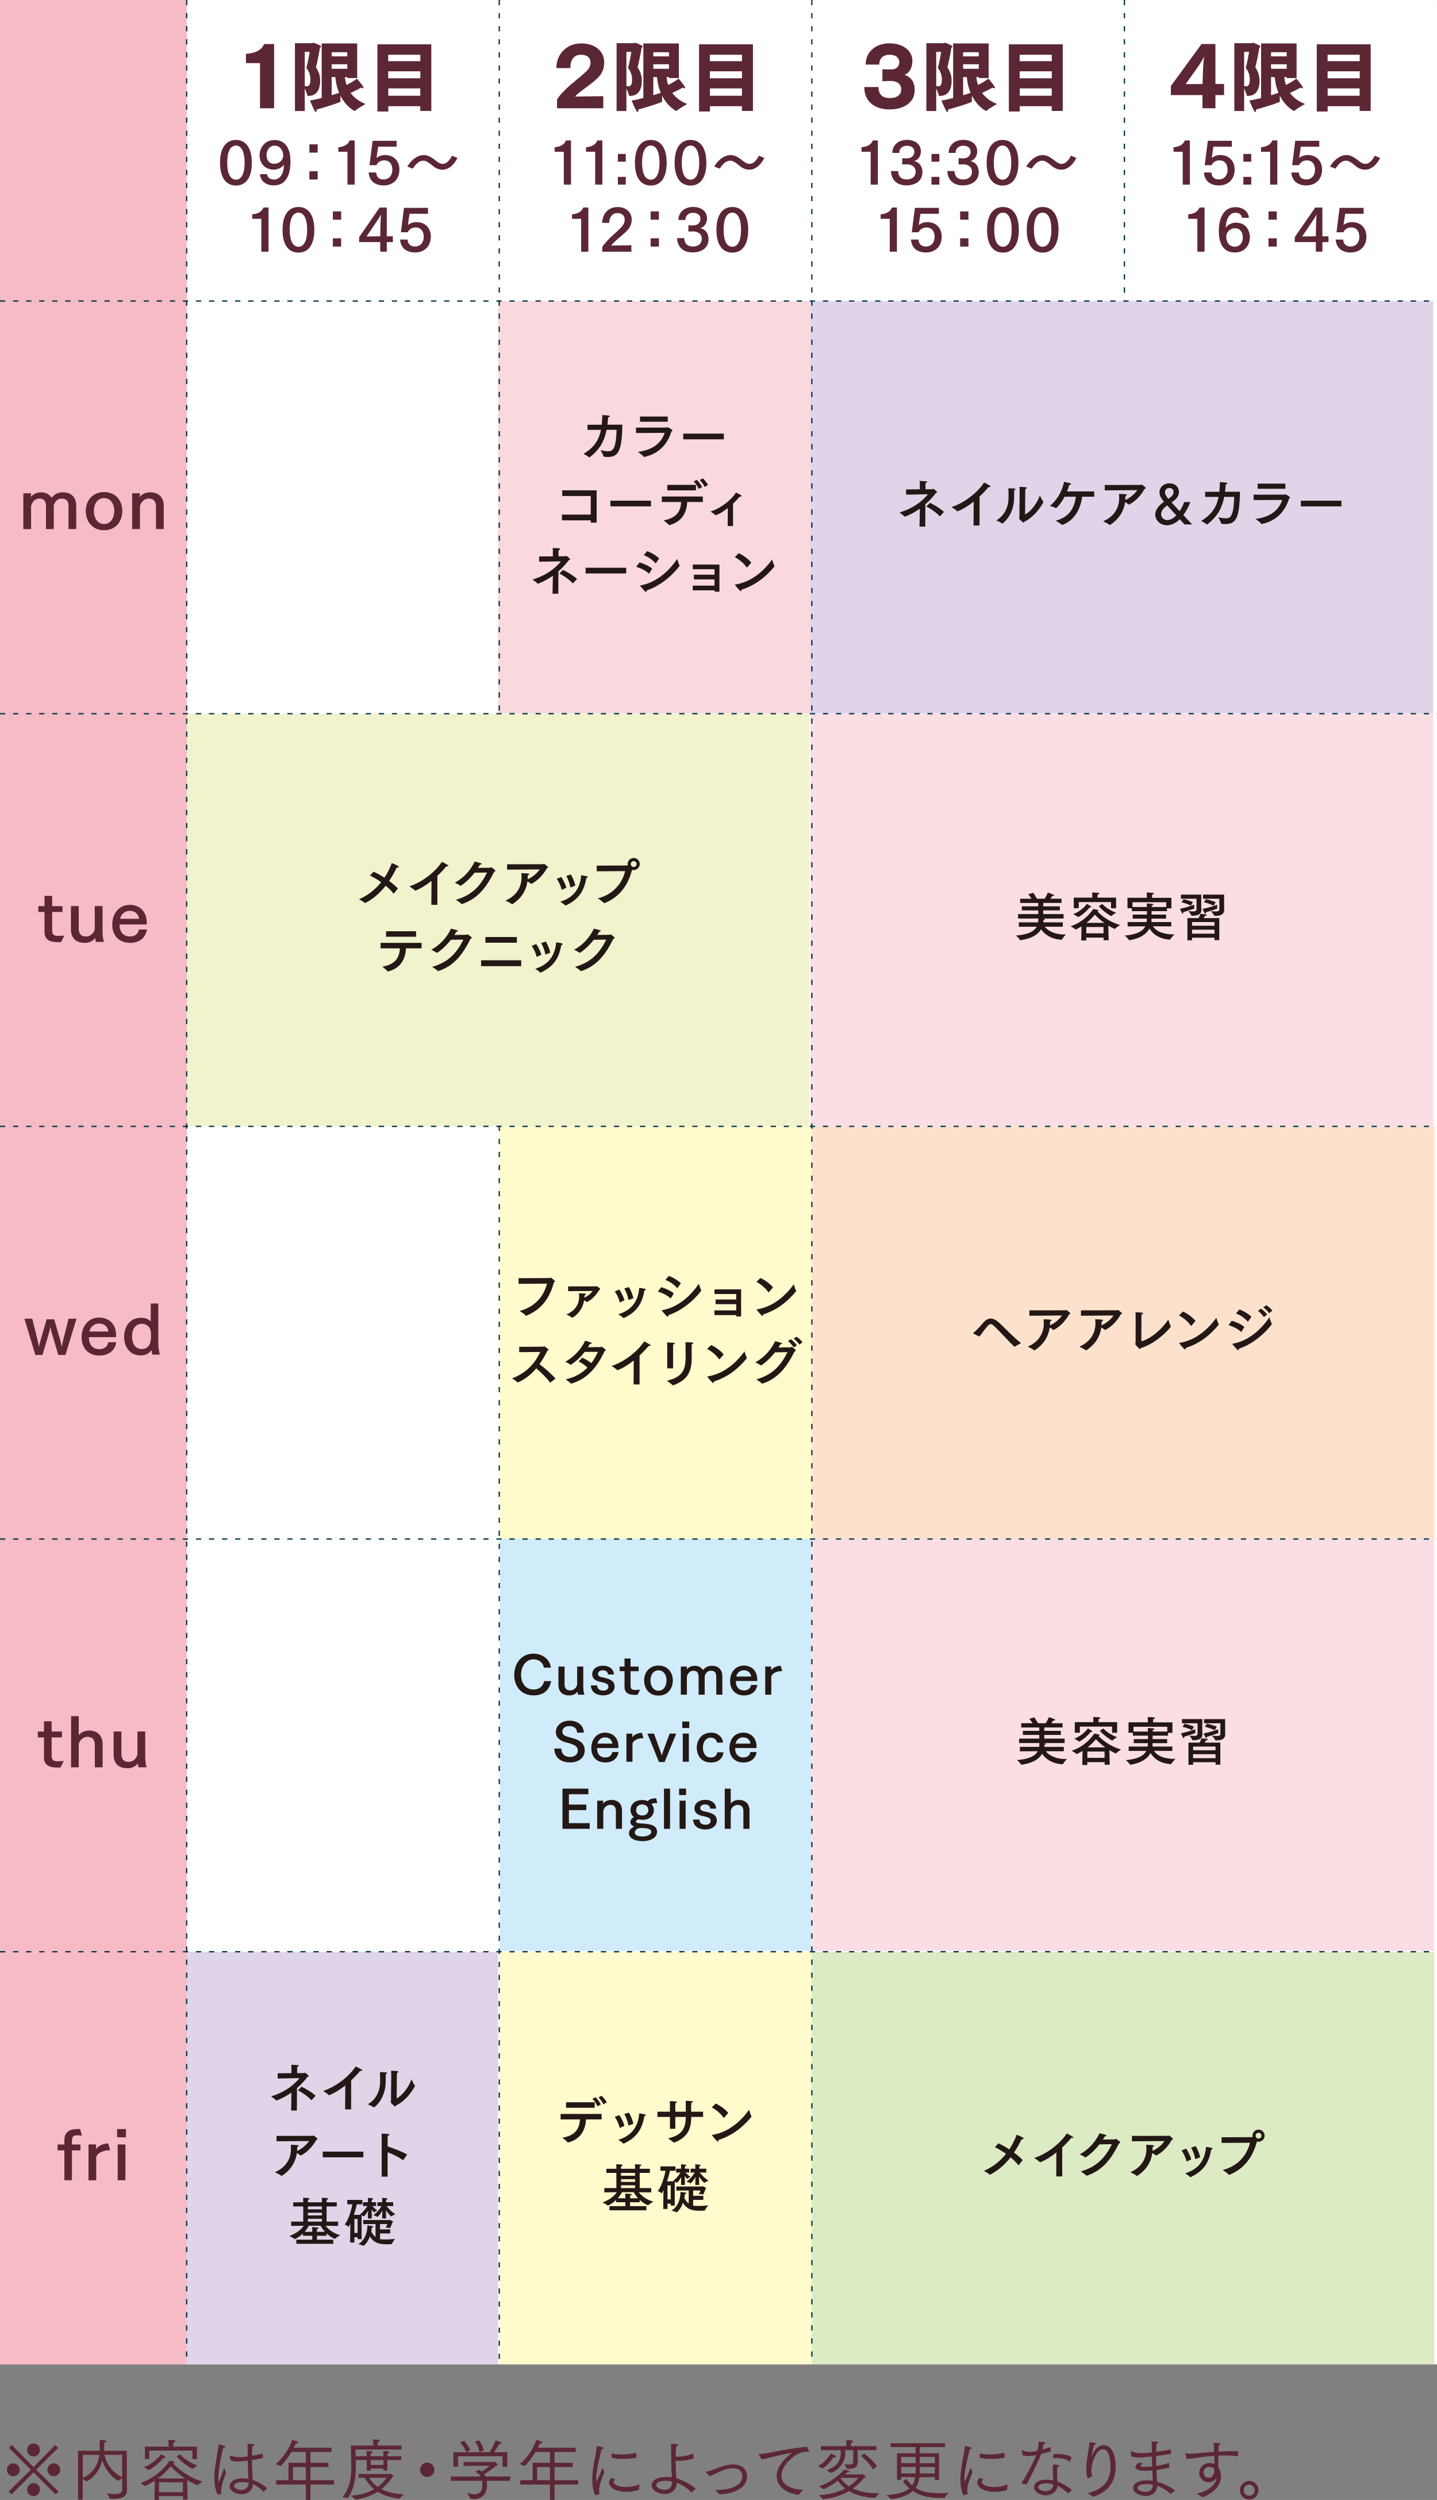 <?xml version="1.0" encoding="UTF-8"?><svg id="_イヤー_2" xmlns="http://www.w3.org/2000/svg" xmlns:xlink="http://www.w3.org/1999/xlink" viewBox="0 0 300 521.875"><rect x="0" y="0" width="300" height="521.875" fill="#808080" stroke="none"/><defs><style>.cls-1,.cls-2{fill:none;}.cls-3{clip-path:url(#clippath);}.cls-4{fill:#f9d8de;}.cls-5{fill:#f6bbc5;}.cls-6{fill:#fff;}.cls-7{fill:#fffbcc;}.cls-8{fill:#f1f3cd;}.cls-9{fill:#fadee3;}.cls-10{fill:#fce2cd;}.cls-11{fill:#dcebc4;}.cls-12{fill:#d0ebfa;}.cls-13{fill:#dfd4e8;}.cls-14{fill:#231815;}.cls-15{fill:#5c2734;}.cls-16{clip-path:url(#clippath-1);}.cls-2{stroke:#003349;stroke-dasharray:0 0 1.091 1.636;stroke-miterlimit:10;stroke-width:.273px;}</style><clipPath id="clippath"><rect class="cls-1" width="300" height="493.636"/></clipPath><clipPath id="clippath-1"><rect class="cls-1" width="300" height="493.636"/></clipPath></defs><g id="_イヤー_1-2"><g><rect id="Rectangle_230" class="cls-6" y=".002" width="299.998" height="493.571"/><g><rect id="Rectangle_233" class="cls-9" x="169.438" y="321.116" width="130" height="86.121"/><g><path class="cls-14" d="M221.83,360.606h-3.816v.715h3.465v.847h-3.465v.77h4.246v.924h-4.467c.319,.044,.572,.077,.572,.187,0,.066-.088,.132-.318,.165,0,.154-.012,.297-.022,.451h4.07v.913l-3.784-.011c.605,.748,1.902,1.628,4.147,1.628h.286s-.682,.737-.836,1.056c-.022,.044-.056,.044-.11,.044-2.3-.143-3.598-1.243-4.235-2.189-.605,1.056-1.893,1.936-4.291,2.288h-.033c-.021,0-.044-.011-.066-.033-.131-.286-.836-.946-.836-.946,2.662-.209,3.818-.935,4.312-1.848l-3.729,.022v-.924h4.016c.043-.264,.055-.539,.055-.803h-4.236v-.924h4.215v-.77h-3.422v-.847h3.422v-.704h-3.774v-.891h2.366c-.287-.462-.617-.858-.672-.924l1.045-.308s.43,.627,.771,1.232h1.595c.385-.539,.649-1.199,.672-1.265,0,0,.748,.22,1.154,.429,.11,.055,.154,.11,.154,.165,0,.066-.088,.11-.253,.11-.044,0-.088,0-.144-.011-.021,.033-.176,.286-.385,.572h2.332v.88Z"/><path class="cls-14" d="M231.669,368.395h-1.056v-.55h-3.62v.605h-1.045l.056-2.948c-.375,.231-.771,.451-1.199,.66-.012,0-.022,.011-.045,.011-.011,0-.033-.011-.044-.022-.22-.264-.979-.671-.979-.671,3.234-1.1,4.676-3.553,4.709-3.608,0,0,.639,.11,1.002,.22,.076,.022,.131,.066,.131,.121,0,.055-.076,.121-.274,.143,.562,.605,2.156,2.112,4.753,2.86,0,0-.793,.495-1.057,.803-.011,.011-.021,.022-.044,.022-.011,0-.022-.011-.032-.011-.474-.209-.914-.44-1.32-.682l.065,3.047Zm-3.62-6.931c0,.066-.076,.099-.187,.099-.044,0-.11-.011-.165-.022,0,0-.88,1.21-2.354,2.013-.022,.011-.033,.011-.056,.011-.011,0-.022,0-.032-.011-.232-.242-.99-.616-.99-.616,1.584-.528,2.717-1.881,2.849-2.134,.099,.044,.935,.506,.935,.66Zm5.172,.253h-1.057v-1.287h-6.732v1.276h-1.045v-2.2h3.872v-.22s0-.44-.033-.858c0,0,.836,.022,1.287,.066,.11,.011,.198,.077,.198,.143,0,.077-.088,.165-.352,.22-.022,.209-.022,.495-.022,.495v.154h3.884v2.211Zm-6.205,3.917l-.012,1.32h3.598l-.011-1.32h-3.575Zm3.719-.869c-.914-.66-1.584-1.309-1.947-1.705-.363,.451-.947,1.078-1.738,1.705h3.686Zm-.408-3.95c.265,.308,1.332,1.287,2.895,1.826,0,0-.748,.429-.979,.704,0,0-.011,.011-.022,.011-.197,0-2.102-1.342-2.596-2.057l.703-.484Z"/><path class="cls-14" d="M244.763,361.739h-.913v.583h-3.213l-.011,.715h3.036v.847h-3.047v.517c0,.055,0,.121-.012,.198h4.137v.913l-3.828-.033c.473,.749,1.606,1.694,4.39,1.694h.099s-.726,.737-.902,1.078c-.01,.022-.043,.022-.065,.022-2.476-.165-3.686-1.408-4.235-2.321-.518,.958-1.672,2.024-4.181,2.432-.011,0-.022,.011-.033,.011-.022,0-.044-.011-.056-.033-.153-.275-.879-.935-.879-.935,2.585-.231,3.784-.979,4.279-1.937l-3.697,.022v-.913h3.961c.021-.11,.033-.22,.033-.33,0-.121,.012-.253,.012-.385h-2.949v-.847h2.971v-.715h-3.146v-.605h-.913v-2.178h4.038v-.363s0-.385-.033-.737c0,0,.857,.011,1.287,.066,.109,.011,.209,.088,.209,.154,0,.077-.1,.165-.353,.209-.022,.165-.022,.407-.022,.407v.264h4.038v2.2Zm-8.119-1.276v1.001h3.003c0-.396-.01-.671-.01-.727,0,0,.846,.022,1.144,.066,.165,.022,.22,.077,.22,.132,0,.077-.143,.165-.341,.198l-.011,.33h3.047v-1.001h-7.052Z"/><path class="cls-14" d="M247.232,362.641c0,.121-.043,.22-.109,.22-.045,0-.11-.055-.176-.187-.121-.242-.396-.836-.396-.836,0,0,1.771-.363,2.959-.88,0,0,0,.561,.055,.759v.033c0,.022-.01,.033-.043,.044-.286,.099-1.606,.561-2.3,.737,.011,.044,.011,.077,.011,.11Zm3.764-1.342c0,.22,.032,.66,.032,.748,0,1.045-1.022,1.232-1.925,1.232h-.078c-.043,0-.088,0-.098-.044-.1-.308-.617-.924-.617-.924,.386,.044,.693,.066,.947,.066,.506,0,.758-.11,.758-.462v-2.178h-3.256v-.869h4.246l-.01,2.432Zm-2.157-.121c-.176-.11-.892-.462-1.97-.704l.441-.638c.176,.033,1.363,.319,1.947,.605l-.419,.737Zm5.931,7.195h-1.002v-.506h-4.687v.539h-.968v-4.632h2.332c.221-.407,.363-.847,.374-.902,0,0,.902,.099,1.155,.143,.109,.022,.176,.066,.176,.121,0,.077-.121,.154-.385,.165-.033,.055-.143,.275-.253,.473h3.257v4.599Zm-5.688-3.773v.77h4.687v-.77h-4.687Zm0,1.595v.825h4.687v-.825h-4.687Zm2.872-3.532c0,.132-.045,.22-.111,.22-.043,0-.109-.055-.176-.187-.121-.242-.396-.836-.396-.836,0,0,1.849-.363,3.036-.88,0,0,0,.55,.045,.737,0,.011,.01,.022,.01,.033,0,.022-.021,.044-.055,.055-.285,.099-1.672,.583-2.365,.759,.012,.033,.012,.066,.012,.099Zm3.816-1.408c0,.22,.022,.66,.022,.749,0,1.034-.813,1.298-1.771,1.298h-.232c-.043,0-.076-.011-.088-.055-.088-.253-.682-.924-.682-.924,.385,.022,.748,.066,1.034,.066,.44,0,.726-.088,.726-.462v-2.189h-3.41v-.869h4.4v2.387Zm-2.178-.077c-.176-.11-1.045-.473-2.047-.715l.43-.638c.154,.044,1.463,.341,2.047,.627l-.43,.726Z"/></g></g><g><rect id="Rectangle_240" class="cls-9" x="169.219" y="148.995" width="130" height="86.121"/><g><path class="cls-14" d="M221.612,188.486h-3.817v.715h3.465v.847h-3.465v.77h4.246v.924h-4.467c.32,.044,.572,.077,.572,.187,0,.066-.088,.132-.318,.165,0,.154-.012,.297-.021,.451h4.07v.913l-3.785-.011c.605,.748,1.903,1.628,4.148,1.628h.285s-.682,.737-.836,1.056c-.021,.044-.055,.044-.109,.044-2.3-.143-3.598-1.243-4.236-2.189-.605,1.056-1.893,1.936-4.291,2.288h-.032c-.022,0-.044-.011-.066-.033-.132-.286-.836-.946-.836-.946,2.662-.209,3.817-.935,4.312-1.848l-3.729,.022v-.924h4.016c.044-.264,.055-.539,.055-.803h-4.235v-.924h4.214v-.77h-3.422v-.847h3.422v-.704h-3.773v-.891h2.365c-.286-.462-.616-.858-.672-.924l1.046-.308s.429,.627,.771,1.232h1.595c.385-.539,.649-1.199,.671-1.265,0,0,.748,.22,1.155,.429,.11,.055,.154,.11,.154,.165,0,.066-.089,.11-.253,.11-.045,0-.088,0-.144-.011-.022,.033-.176,.286-.385,.572h2.332v.88Z"/><path class="cls-14" d="M231.451,196.275h-1.057v-.55h-3.619v.605h-1.045l.055-2.948c-.374,.231-.771,.451-1.199,.66-.012,0-.021,.011-.044,.011-.011,0-.033-.011-.044-.022-.221-.264-.979-.671-.979-.671,3.234-1.1,4.676-3.553,4.709-3.608,0,0,.638,.11,1.001,.22,.077,.022,.132,.066,.132,.121,0,.055-.077,.121-.274,.143,.561,.605,2.156,2.112,4.752,2.86,0,0-.792,.495-1.056,.803-.011,.011-.022,.022-.044,.022-.012,0-.022-.011-.033-.011-.473-.209-.913-.44-1.32-.682l.066,3.047Zm-3.62-6.931c0,.066-.077,.099-.187,.099-.045,0-.11-.011-.166-.022,0,0-.879,1.21-2.354,2.013-.021,.011-.033,.011-.055,.011-.012,0-.022,0-.033-.011-.231-.242-.99-.616-.99-.616,1.584-.528,2.717-1.881,2.85-2.134,.099,.044,.935,.506,.935,.66Zm5.171,.253h-1.057v-1.287h-6.732v1.276h-1.045v-2.2h3.873v-.22s0-.44-.033-.858c0,0,.836,.022,1.287,.066,.109,.011,.197,.077,.197,.143,0,.077-.088,.165-.352,.22-.021,.209-.021,.495-.021,.495v.154h3.883v2.211Zm-6.205,3.917l-.011,1.32h3.598l-.011-1.32h-3.576Zm3.719-.869c-.913-.66-1.584-1.309-1.947-1.705-.363,.451-.946,1.078-1.738,1.705h3.686Zm-.407-3.95c.265,.308,1.331,1.287,2.894,1.826,0,0-.748,.429-.979,.704,0,0-.012,.011-.022,.011-.198,0-2.102-1.342-2.597-2.057l.704-.484Z"/><path class="cls-14" d="M244.545,189.619h-.914v.583h-3.212l-.011,.715h3.036v.847h-3.048v.517c0,.055,0,.121-.011,.198h4.137v.913l-3.829-.033c.474,.749,1.607,1.694,4.391,1.694h.099s-.726,.737-.902,1.078c-.011,.022-.044,.022-.065,.022-2.476-.165-3.686-1.408-4.236-2.321-.517,.958-1.672,2.024-4.18,2.432-.012,0-.022,.011-.033,.011-.022,0-.045-.011-.056-.033-.153-.275-.88-.935-.88-.935,2.586-.231,3.785-.979,4.279-1.937l-3.696,.022v-.913h3.96c.022-.11,.033-.22,.033-.33,0-.121,.012-.253,.012-.385h-2.949v-.847h2.971v-.715h-3.146v-.605h-.912v-2.178h4.037v-.363s0-.385-.033-.737c0,0,.857,.011,1.287,.066,.109,.011,.209,.088,.209,.154,0,.077-.1,.165-.352,.209-.022,.165-.022,.407-.022,.407v.264h4.038v2.2Zm-8.119-1.276v1.001h3.003c0-.396-.011-.671-.011-.727,0,0,.847,.022,1.145,.066,.164,.022,.219,.077,.219,.132,0,.077-.143,.165-.34,.198l-.012,.33h3.048v-1.001h-7.052Z"/><path class="cls-14" d="M247.015,190.521c0,.121-.044,.22-.11,.22-.044,0-.109-.055-.176-.187-.121-.242-.396-.836-.396-.836,0,0,1.771-.363,2.96-.88,0,0,0,.561,.055,.759v.033c0,.022-.011,.033-.044,.044-.285,.099-1.605,.561-2.299,.737,.011,.044,.011,.077,.011,.11Zm3.763-1.342c0,.22,.033,.66,.033,.748,0,1.045-1.023,1.232-1.926,1.232h-.077c-.044,0-.088,0-.099-.044-.1-.308-.616-.924-.616-.924,.386,.044,.692,.066,.946,.066,.506,0,.759-.11,.759-.462v-2.178h-3.257v-.869h4.247l-.011,2.432Zm-2.156-.121c-.176-.11-.892-.462-1.97-.704l.44-.638c.176,.033,1.363,.319,1.947,.605l-.418,.737Zm5.93,7.195h-1.002v-.506h-4.686v.539h-.969v-4.632h2.332c.221-.407,.363-.847,.375-.902,0,0,.902,.099,1.154,.143,.11,.022,.176,.066,.176,.121,0,.077-.12,.154-.385,.165-.033,.055-.143,.275-.252,.473h3.256v4.599Zm-5.688-3.773v.77h4.686v-.77h-4.686Zm0,1.595v.825h4.686v-.825h-4.686Zm2.871-3.532c0,.132-.044,.22-.11,.22-.044,0-.11-.055-.176-.187-.121-.242-.396-.836-.396-.836,0,0,1.848-.363,3.035-.88,0,0,0,.55,.045,.737,0,.011,.011,.022,.011,.033,0,.022-.022,.044-.056,.055-.285,.099-1.672,.583-2.365,.759,.012,.033,.012,.066,.012,.099Zm3.817-1.408c0,.22,.022,.66,.022,.749,0,1.034-.814,1.298-1.771,1.298h-.231c-.044,0-.077-.011-.088-.055-.088-.253-.683-.924-.683-.924,.386,.022,.748,.066,1.035,.066,.439,0,.726-.088,.726-.462v-2.189h-3.41v-.869h4.4v2.387Zm-2.179-.077c-.176-.11-1.045-.473-2.046-.715l.429-.638c.154,.044,1.464,.341,2.047,.627l-.43,.726Z"/></g></g><g><rect id="Rectangle_232" class="cls-12" x="104.359" y="321.116" width="65" height="86.121"/><g><path class="cls-14" d="M113.547,348.124c-.197-1.144-1.133-1.738-2.135-1.738-1.683,0-2.629,1.54-2.629,3.201,0,1.683,.858,3.103,2.607,3.103,.704,0,1.859-.231,2.2-1.75h1.475c-.165,.858-.781,2.981-3.675,2.981-2.607,0-4.037-1.936-4.037-4.269,0-2.189,1.33-4.444,4.026-4.444,1.649,0,3.388,.979,3.619,2.915h-1.452Z"/><path class="cls-14" d="M121.769,352.118c0,.374,.065,1.265,.241,1.65h-1.342c-.055-.198-.088-.484-.088-.671-.076,.132-.572,.825-1.738,.825-1.672,0-2.255-1.045-2.255-2.211v-3.818h1.276v3.62c0,.649,.154,1.364,1.199,1.364,.748,0,1.342-.616,1.43-1.243v-3.741h1.276v4.225Z"/><path class="cls-14" d="M126.932,349.554c-.055-.671-.539-.869-1.123-.869-.506,0-.967,.242-.967,.737,0,.374,.252,.594,.836,.715,1.33,.264,2.629,.583,2.629,1.903,0,1.243-1.188,1.87-2.332,1.87-1.133,0-2.509-.396-2.63-2.068l1.32-.011c.044,.914,.737,1.089,1.331,1.089,.484,0,1.023-.253,1.023-.825,0-.605-.572-.77-1.717-1.012-.824-.176-1.66-.55-1.66-1.584,0-1.089,.99-1.782,2.222-1.782,1.276,0,2.267,.671,2.3,1.837h-1.232Z"/><path class="cls-14" d="M133.328,348.861h-1.693v2.948c0,.737,.253,.968,.957,.968h.066c.23,0,.847-.033,.968-.044l-.528,1.056c-.066,.011-.121,.022-.727,.011-1.242-.011-1.99-.528-1.99-1.64v-3.3h-1.013v-.957h1.013v-1.683h1.254v1.683h1.693v.957Z"/><path class="cls-14" d="M140.459,350.798c0,1.606-.968,3.157-2.981,3.157-2.024,0-3.003-1.551-3.003-3.157,0-1.805,1.199-3.103,3.003-3.103,1.794,0,2.981,1.298,2.981,3.103Zm-4.664-.044c0,1.167,.582,2.189,1.683,2.189,1.089,0,1.673-1.023,1.673-2.189,0-.979-.528-2.068-1.673-2.068-1.166,0-1.683,1.089-1.683,2.068Z"/><path class="cls-14" d="M150.803,353.768h-1.266v-3.63c0-.649-.076-1.375-1.133-1.375-.715,0-1.154,.594-1.287,1.145v3.861h-1.266v-3.63c0-.627-.076-1.375-1.133-1.375-.736,0-1.232,.693-1.32,1.298v3.708h-1.265v-5.875h1.254l-.011,.627c.286-.429,.891-.781,1.605-.781,.881,0,1.387,.319,1.794,.902,.572-.781,1.331-.902,1.837-.902,1.596,0,2.189,1.045,2.189,2.211v3.817Z"/><path class="cls-14" d="M158.081,350.908h-4.456v.132c0,1.089,.639,1.837,1.695,1.837,.803,0,1.363-.407,1.484-1.144h1.299c-.188,1.32-1.188,2.189-2.762,2.189-1.771,0-2.916-1.155-2.916-3.003,0-1.738,1.045-3.223,2.871-3.223,1.673,0,2.784,1.133,2.784,2.893v.319Zm-1.265-.924c-.056-.649-.551-1.309-1.529-1.309-.869,0-1.464,.638-1.574,1.309h3.104Z"/><path class="cls-14" d="M163.309,348.85h-.109c-1.023,0-1.992,.429-2.179,1.133v3.785h-1.265v-5.875h1.232v.781c.352-.594,1.297-.935,1.99-.946l.33,1.122Z"/><path class="cls-14" d="M120.494,361.695c-.099-1.045-.803-1.375-1.65-1.375-.715,0-1.441,.385-1.441,1.155,0,.594,.408,.902,1.266,1.122,.309,.077,.627,.187,.946,.275,1.243,.33,2.454,.957,2.454,2.552,0,1.639-1.475,2.486-2.993,2.486-1.573,0-3.245-.616-3.355-2.894h1.464c.065,1.43,1,1.75,1.914,1.75,.682,0,1.529-.396,1.529-1.332,0-1.045-1.057-1.342-2.52-1.727-1.045-.275-2.058-.869-2.058-2.134,0-1.43,1.255-2.376,2.872-2.376,1.683,0,2.938,1.001,2.959,2.498h-1.387Z"/><path class="cls-14" d="M129.104,364.908h-4.456v.132c0,1.089,.639,1.837,1.695,1.837,.803,0,1.363-.407,1.484-1.144h1.299c-.188,1.32-1.188,2.189-2.762,2.189-1.771,0-2.916-1.155-2.916-3.003,0-1.738,1.045-3.223,2.871-3.223,1.673,0,2.784,1.133,2.784,2.893v.319Zm-1.265-.924c-.056-.649-.551-1.309-1.529-1.309-.869,0-1.464,.638-1.574,1.309h3.104Z"/><path class="cls-14" d="M134.332,362.85h-.11c-1.022,0-1.991,.429-2.179,1.133v3.785h-1.265v-5.875h1.232v.781c.353-.594,1.298-.935,1.991-.946l.33,1.122Z"/><path class="cls-14" d="M138.746,367.823h-1.177l-2.409-5.93h1.363l1.398,3.807c.065,.176,.176,.55,.241,.814,.066-.253,.154-.594,.231-.803l1.408-3.818h1.375l-2.432,5.93Z"/><path class="cls-14" d="M143.896,360.727h-1.453v-1.353h1.453v1.353Zm-.088,7.041h-1.266v-5.875h1.266v5.875Z"/><path class="cls-14" d="M149.683,363.774c-.088-.572-.539-1.034-1.255-1.034-1.133,0-1.683,.979-1.683,2.08,0,1.067,.462,2.068,1.694,2.068,.715,0,1.188-.418,1.298-1.089h1.298c-.143,1.254-1.045,2.123-2.562,2.123-2.146,0-3.004-1.518-3.004-3.113,0-1.452,.902-3.113,2.992-3.113,1.519,0,2.432,1.078,2.476,2.079h-1.254Z"/><path class="cls-14" d="M157.934,364.908h-4.455v.132c0,1.089,.637,1.837,1.693,1.837,.803,0,1.364-.407,1.485-1.144h1.298c-.187,1.32-1.188,2.189-2.761,2.189-1.771,0-2.915-1.155-2.915-3.003,0-1.738,1.045-3.223,2.871-3.223,1.672,0,2.783,1.133,2.783,2.893v.319Zm-1.266-.924c-.055-.649-.55-1.309-1.529-1.309-.869,0-1.463,.638-1.572,1.309h3.102Z"/><path class="cls-14" d="M122.838,374.551h-4.07v2.157h3.63v1.155h-3.63v2.718h4.346v1.188h-5.688v-8.383h5.413v1.166Z"/><path class="cls-14" d="M129.854,381.768h-1.276v-3.63c0-.627-.143-1.375-1.21-1.375-.748,0-1.331,.671-1.419,1.276v3.729h-1.276v-5.875h1.254v.616c.253-.363,.825-.77,1.694-.77,1.596,0,2.233,1.034,2.233,2.2v3.829Z"/><path class="cls-14" d="M137.217,376.399c-.088,0-.176-.011-.252-.011-.463,0-.836,.077-.936,.231,.286,.308,.473,.781,.473,1.254,0,1.1-.847,2.013-2.277,2.013-.341,0-.582-.033-.813-.088-.253,0-.649,.209-.649,.396,0,.209,.121,.33,.439,.385,.265,.055,.66,.066,1.343,.121,1.485,.121,2.618,.44,2.618,1.694,0,1.177-1.21,1.947-3.047,1.947-1.463,0-2.806-.561-2.806-1.639,0-.638,.374-1.045,1.111-1.408-.418-.154-.814-.418-.814-.924,0-.418,.198-.781,.759-1.056-.461-.275-.726-.825-.726-1.497,0-1.056,.792-2.057,2.431-2.057,.419,0,.869,.088,1.167,.253,.241-.385,.804-.616,1.749-.616l.23,1.001Zm-3.289,5.204h-.22c-.604,0-1.177,.418-1.177,.935,0,.473,.494,.836,1.584,.836,1.154,0,1.848-.44,1.848-.979,0-.616-.836-.792-2.035-.792Zm.166-4.917c-.793,0-1.288,.451-1.288,1.177,0,.759,.528,1.123,1.32,1.123,.726,0,1.232-.473,1.232-1.155,0-.649-.517-1.144-1.265-1.144Z"/><path class="cls-14" d="M139.883,381.768h-1.266v-8.383h1.266v8.383Z"/><path class="cls-14" d="M143.227,374.727h-1.451v-1.353h1.451v1.353Zm-.088,7.041h-1.265v-5.875h1.265v5.875Z"/><path class="cls-14" d="M148.277,377.554c-.055-.671-.539-.869-1.122-.869-.506,0-.968,.242-.968,.737,0,.374,.253,.594,.836,.715,1.331,.264,2.629,.583,2.629,1.903,0,1.243-1.188,1.87-2.332,1.87-1.133,0-2.508-.396-2.629-2.068l1.32-.011c.043,.914,.736,1.089,1.33,1.089,.484,0,1.023-.253,1.023-.825,0-.605-.572-.77-1.716-1.012-.825-.176-1.661-.55-1.661-1.584,0-1.089,.99-1.782,2.223-1.782,1.275,0,2.266,.671,2.299,1.837h-1.232Z"/><path class="cls-14" d="M152.555,376.499c.109-.154,.67-.759,1.672-.759,1.596,0,2.244,1.034,2.244,2.211v3.817h-1.276v-3.63c0-.616-.176-1.364-1.21-1.364-.76,0-1.342,.627-1.43,1.254v3.741h-1.255v-8.383h1.255v3.114Z"/></g></g><g><rect id="Rectangle_240-2" class="cls-13" x="169.219" y="62.818" width="130" height="86.121"/><g><path class="cls-14" d="M193.21,102.133h1.375c.121,0,.165-.088,.242-.088,.132,0,.825,.594,.825,.715,0,.077-.11,.11-.264,.154-.562,.737-1.299,1.562-2.201,2.354l-.021,4.676h-1.199l.066-3.751c-.902,.638-1.926,1.221-3.07,1.639-.021,.011-.043,.011-.055,.011-.021,0-.044,0-.066-.022-.264-.297-1.056-.825-1.056-.825,3.312-1.045,5.017-2.684,5.93-3.817l-4.555,.077v-1.089l2.872-.022v-.858c0-.198,0-.583-.045-.891,1.431,.055,1.574,.077,1.574,.22,0,.088-.121,.176-.32,.209-.021,.165-.032,.462-.032,.749v.561Zm3.059,5.611c-.022,.011-.033,.022-.056,.022-.021,0-.043-.011-.065-.033-.847-.913-2.068-1.65-2.751-2.013l.76-.748c.66,.308,2.135,1.133,2.915,1.892l-.803,.88Z"/><path class="cls-14" d="M204.496,109.702h-1.254l.033-4.995c-1.123,.891-2.277,1.606-3.312,2.013-.032,.011-.065,.022-.088,.022-.033,0-.055-.011-.076-.044-.286-.319-1.155-.847-1.155-.847,2.86-.913,5.589-3.223,6.799-5.116,0,0,.792,.363,1.243,.682,.088,.055,.121,.121,.121,.165,0,.066-.077,.099-.188,.099-.065,0-.143-.011-.22-.033-.562,.682-1.21,1.364-1.903,2.002v6.051Z"/><path class="cls-14" d="M212.012,102.122c0,.066-.099,.165-.285,.209-.012,.341-.012,1.1-.012,1.342v.11c0,3.818-2.376,5.512-2.464,5.512-.011,0-.033,0-.044-.011-.275-.242-1.221-.649-1.221-.649,1.793-1.012,2.562-2.916,2.562-4.731v-.638c0-.418,0-1.001-.044-1.331,1.32,0,1.507,.077,1.507,.187Zm1.992,5.303c1.33-.737,2.585-2.519,3.091-3.994,0,0,.419,.924,.704,1.287,.022,.033,.033,.055,.033,.088,0,.022-1.43,2.882-4.026,4.125-.022,.11-.044,.176-.11,.176-.132,0-.945-.759-.945-.902,0-.066,.065-.11,.065-.242l.055-5.27c0-.209,0-.66-.032-1.056,1.287,.044,1.529,.088,1.529,.22,0,.088-.1,.176-.309,.209-.012,.297-.021,.671-.021,.671l-.033,4.687Z"/><path class="cls-14" d="M228.436,103.685h-2.52c-.638,4.951-4.137,5.886-4.158,5.886-.033,0-.055-.011-.077-.033-.308-.297-1.287-.836-1.287-.836,2.938-.792,3.917-2.74,4.214-5.017h-2.354c-.759,1.463-1.694,2.387-1.815,2.387-.021,0-.033-.011-.055-.022-.342-.198-1.178-.451-1.188-.451,1.738-1.452,2.585-3.3,2.948-5.017,0,0,.902,.198,1.232,.286,.165,.044,.242,.11,.242,.176,0,.088-.165,.165-.385,.176-.133,.473-.297,.924-.474,1.364h5.677v1.101Z"/><path class="cls-14" d="M230.639,102.364v-1.122l7.471-.011c.076,0,.131-.077,.219-.077,.1,0,.881,.605,.881,.737,0,.077-.1,.132-.264,.165-.617,1.155-1.738,2.508-3.213,3.268-.011,.011-.033,.011-.044,.011-.022,0-.056-.011-.065-.022-.154-.154-.474-.341-.748-.495-.275,2.08-1.464,3.686-3.114,4.753-.022,.011-.044,.022-.065,.022-.022,0-.033,0-.056-.022-.264-.242-1.342-.748-1.342-.748,2.354-1.023,3.355-2.861,3.355-4.863,0-.286-.011-.572-.056-.858,0,0,1.178,.033,1.387,.066,.198,.033,.275,.088,.275,.154,0,.077-.121,.165-.309,.209,0,.264,0,.506-.021,.737l-.012,.11c1.078-.462,2.113-1.408,2.509-2.068l-6.788,.055Z"/><path class="cls-14" d="M248.521,104.807c-.407,1.001-.901,1.936-1.485,2.717,.683,.726,1.332,1.408,1.838,1.947h-1.596c-.318-.363-.648-.726-.979-1.089-.869,.869-1.805,1.265-2.674,1.265-1.396,0-2.442-1.023-2.442-2.233,0-.836,.528-1.75,1.749-2.619l.077-.055c-.583-.682-.946-1.288-.946-1.947v-.022c0-1.067,.892-1.87,2.058-1.87,1.397,0,2.003,.946,2.003,1.76,.01,1.111-.76,1.661-1.529,2.222,.506,.572,1.088,1.199,1.672,1.815,.363-.528,.704-1.166,.968-1.892h1.287Zm-4.983,.803c-.803,.561-1.133,1.199-1.133,1.738,0,.605,.494,1.221,1.309,1.221,.66,0,1.31-.407,1.859-1.001-.639-.682-1.266-1.375-1.893-2.057l-.143,.099Zm.583-1.628c.517-.374,.892-.715,.88-1.298,0-.539-.418-.814-.891-.814-.44,0-.892,.286-.892,.913,0,.484,.363,.957,.704,1.353,.066-.055,.133-.099,.198-.154Z"/><path class="cls-14" d="M255.578,103.717c-.562,2.838-1.794,4.401-3.543,5.754-.012,.022-.033,.022-.044,.022-.022,0-.033,0-.056-.022-.274-.264-1.166-.726-1.177-.726,2.212-1.32,3.212-2.872,3.642-5.017-.913,0-1.838,0-2.805,.011v-1.067l2.97-.011c.065-.627,.099-1.298,.11-2.013,0,0,.924,.044,1.32,.099,.176,.022,.252,.088,.252,.154,0,.088-.143,.187-.352,.209-.033,.55-.076,1.067-.143,1.551l3.113-.011c-.088,5.479-.825,6.744-3.037,6.744-.252,0-.517-.011-.781-.044-.055,0-.088-.022-.098-.077-.111-.407-.617-1.298-.617-1.298,.496,.099,1.035,.231,1.519,.231,.946,0,1.706-.275,1.804-4.489h-2.078Z"/><path class="cls-14" d="M261.725,104.389l-.012-1.123,6.414-.011c.088,0,.132-.066,.209-.066,.055,0,1.001,.506,1.001,.693,0,.066-.065,.121-.22,.165-.803,2.695-2.662,4.698-5.666,5.336-.012,0-.033,.011-.044,.011-.033,0-.065-.011-.077-.044-.188-.308-1.232-1.023-1.232-1.023,3.301-.385,4.951-2.002,5.6-3.961l-5.973,.022Zm6.622-2.354h-5.786l-.012-1.078h5.798v1.078Z"/><path class="cls-14" d="M280.049,105.708h-8.471v-1.188h8.471v1.188Z"/></g></g><g><g><rect id="Rectangle_233-2" class="cls-11" x="169.438" y="407.452" width="130" height="86.121"/><g><path class="cls-14" d="M212.691,451.971c-.022,.011-.033,.033-.055,.033-.012,0-.022-.011-.033-.022-.474-.594-1.035-1.144-1.629-1.639-1.133,1.441-2.53,2.74-4.258,3.609-.011,.011-.033,.011-.043,.011-.022,0-.056-.011-.066-.022-.342-.319-1.211-.759-1.211-.759,1.947-.836,3.466-2.112,4.633-3.564-.804-.572-1.617-1.045-2.333-1.397l.737-.792c.627,.264,1.452,.715,2.277,1.254,.66-.99,1.166-2.035,1.54-3.059,0,0,.88,.352,1.32,.616,.088,.055,.132,.121,.132,.176,0,.077-.1,.143-.253,.143-.056,0-.099,0-.153-.011-.451,.924-.98,1.881-1.607,2.816,.693,.506,1.343,1.056,1.816,1.562l-.814,1.045Z"/><path class="cls-14" d="M221.76,454.336h-1.254l.032-4.995c-1.122,.891-2.277,1.606-3.312,2.013-.033,.011-.066,.022-.088,.022-.033,0-.055-.011-.077-.044-.286-.319-1.155-.847-1.155-.847,2.861-.913,5.589-3.223,6.799-5.116,0,0,.793,.363,1.244,.682,.088,.055,.121,.121,.121,.165,0,.066-.078,.099-.188,.099-.066,0-.143-.011-.221-.033-.561,.682-1.209,1.364-1.902,2.002v6.051Z"/><path class="cls-14" d="M229.53,447.636c-1.485,1.892-2.894,2.739-2.938,2.739-.011,0-.032-.011-.055-.033-.319-.264-1.122-.616-1.122-.616,2.057-1.133,3.311-2.707,4.137-4.412,.275,.077,1.033,.253,1.242,.33,.154,.055,.209,.11,.209,.154,0,.088-.176,.154-.34,.154-.133,.231-.275,.462-.418,.682,1.121-.011,2.453-.033,2.486-.033,.099-.011,.131-.099,.219-.099,.166,0,.936,.583,.936,.737,0,.088-.088,.143-.253,.176-1.595,3.135-3.278,5.589-6.722,6.755-.021,.011-.044,.011-.055,.011-.022,0-.033,0-.056-.022-.274-.308-1.188-.869-1.188-.869,3.443-.968,5.149-2.949,6.524-5.688l-2.607,.033Z"/><path class="cls-14" d="M236.319,446.998v-1.122l7.47-.011c.078,0,.133-.077,.221-.077,.099,0,.88,.605,.88,.737,0,.077-.099,.132-.265,.165-.615,1.155-1.738,2.508-3.212,3.268-.011,.011-.032,.011-.044,.011-.021,0-.055-.011-.066-.022-.154-.154-.473-.341-.748-.495-.275,2.08-1.463,3.686-3.113,4.753-.021,.011-.044,.022-.066,.022-.021,0-.032,0-.055-.022-.264-.242-1.342-.748-1.342-.748,2.354-1.023,3.355-2.861,3.355-4.863,0-.286-.012-.572-.055-.858,0,0,1.177,.033,1.386,.066,.198,.033,.274,.088,.274,.154,0,.077-.121,.165-.308,.209,0,.264,0,.506-.022,.737l-.01,.11c1.078-.462,2.111-1.408,2.508-2.068l-6.788,.055Z"/><path class="cls-14" d="M247.801,451.189c-.033,.011-.055,.022-.065,.022-.022,0-.033-.022-.044-.077-.176-.792-.605-1.65-1.012-2.223l.945-.385c.374,.528,.881,1.507,1.067,2.244l-.892,.418Zm.748,3.29c-.021,.011-.033,.011-.055,.011s-.044-.011-.066-.033c-.209-.264-.891-.693-1.012-.77,2.641-.803,4.148-2.585,4.367-5.523,0,0,.826,.121,1.189,.22,.12,.033,.176,.088,.176,.143,0,.022,0,.033-.012,.055-.033,.077-.143,.143-.285,.176-.507,3.069-1.947,4.631-4.27,5.71l-.033,.011Zm1.078-6.469c.363,.583,.771,1.562,.936,2.321-.748,.297-.913,.352-.945,.363h-.045c-.033,0-.044-.011-.055-.055-.143-.803-.473-1.662-.848-2.321l.957-.308Z"/><path class="cls-14" d="M255.03,447.339v-1.177l6.414-.033c.022,0,.056,0,.065-.011-.021-.099-.033-.187-.033-.297,0-.693,.572-1.254,1.266-1.254,.705,0,1.266,.561,1.266,1.254,0,.704-.561,1.265-1.266,1.265-.109,0-.23-.011-.341-.044-1.056,4.07-3.333,5.952-5.721,6.942-.033,.011-.056,.022-.077,.022-.033,0-.055-.022-.088-.055-.253-.319-1.254-.958-1.254-.958,3.124-.803,5.039-2.992,5.699-5.688l-5.931,.033Zm7.712-2.123c-.33,0-.605,.275-.605,.605,0,.341,.275,.616,.605,.616,.342,0,.616-.275,.616-.616,0-.33-.274-.605-.616-.605Z"/></g></g><g><rect id="Rectangle_232-2" class="cls-7" x="104.359" y="407.452" width="65" height="86.121"/><g><path class="cls-14" d="M125.592,442.429h-3.257c-.099,1.98-.924,4.093-3.729,4.819-.021,.011-.044,.011-.055,.011-.022,0-.045-.011-.066-.044-.22-.33-1.089-.946-1.089-.946,3.015-.562,3.554-2.157,3.675-3.84h-4.038v-1.144h8.56v1.144Zm-1.431-2.431h-5.985v-1.144h5.985v1.144Zm.562-.297c-.209-.572-.66-1.188-1.045-1.573l.66-.319c.197,.176,.869,.968,1.088,1.507l-.703,.385Zm1.254-.418c-.198-.473-.682-1.111-1.023-1.441l.639-.352c.22,.209,.824,.858,1.066,1.386l-.682,.407Z"/><path class="cls-14" d="M129.469,444.189c-.033,.011-.055,.022-.065,.022-.022,0-.033-.022-.044-.077-.176-.792-.605-1.65-1.012-2.223l.945-.385c.374,.528,.881,1.507,1.067,2.244l-.892,.418Zm.748,3.29c-.021,.011-.033,.011-.055,.011s-.044-.011-.066-.033c-.209-.264-.891-.693-1.012-.77,2.641-.803,4.148-2.585,4.367-5.523,0,0,.826,.121,1.189,.22,.12,.033,.176,.088,.176,.143,0,.022,0,.033-.012,.055-.033,.077-.143,.143-.285,.176-.507,3.069-1.947,4.631-4.27,5.71l-.033,.011Zm1.078-6.469c.363,.583,.771,1.562,.936,2.321-.748,.297-.913,.352-.945,.363h-.045c-.033,0-.044-.011-.055-.055-.143-.803-.473-1.662-.848-2.321l.957-.308Z"/><path class="cls-14" d="M146.779,441.912h-2.475v.055c0,2.717-.969,4.324-3.587,5.303-.011,0-.032,.011-.044,.011-.021,0-.044-.011-.066-.033-.274-.319-1.154-.847-1.154-.847,2.783-.649,3.707-1.925,3.719-4.489h-2.189v2.476h-1.123v-2.476h-2.607v-1.089h2.607v-1.243s0-.605-.033-.946h.166c1.199,0,1.32,.088,1.32,.187,0,.077-.121,.176-.309,.198-.021,.264-.021,.704-.021,.704v1.1h2.189v-.308c0-.352,0-1.397-.022-1.958h.144c1.188,0,1.353,.099,1.353,.198,0,.077-.132,.176-.319,.198-.021,.209-.033,.561-.033,.771-.01,.385-.01,.803-.01,1.1h2.496v1.089Z"/><path class="cls-14" d="M151.188,442.066c-.021,.022-.044,.044-.066,.044-.021,0-.032-.011-.055-.033-.66-.957-1.617-1.672-2.475-2.156l.836-.803c.936,.44,2.057,1.243,2.607,1.969l-.848,.979Zm-1.342,4.973c-.198,0-1.221-1.265-1.221-1.332,0-.022,.021-.044,.088-.055,4.279-.627,7.029-4.312,7.668-5.226,0,0,.318,1.056,.484,1.353,.01,.022,.021,.044,.021,.066,0,.011-.012,.033-.033,.055-1.893,2.288-4.004,3.895-6.854,4.83-.012,.187-.066,.308-.154,.308Z"/><path class="cls-14" d="M135.676,453.602h-2.123v3.168h2.398v.891l-2.607-.033c.473,.605,1.408,1.529,3.059,1.969,0,0-.793,.44-1.046,.726-.022,.022-.032,.033-.055,.033-.056,0-.892-.319-1.749-1.133v.495h-2.014v.814h3.41v.869h-7.712v-.869h3.323v-.814h-1.947v-.462c-.936,.891-1.738,1.166-1.738,1.166-.012,0-.033-.011-.045-.022-.22-.253-1.045-.638-1.045-.638,1.694-.605,2.574-1.518,2.992-2.134l-2.618,.033v-.891h2.52v-3.168h-2.091v-.869h2.091v-.22s-.011-.473-.033-.715c0,0,.925,.022,1.155,.066,.109,.022,.176,.077,.176,.132,0,.077-.099,.165-.308,.209-.022,.165-.022,.396-.022,.396v.132h2.938v-.22s-.011-.473-.033-.715c0,0,.924,.022,1.156,.066,.109,.022,.176,.077,.176,.132,0,.077-.1,.165-.309,.209-.021,.165-.021,.396-.021,.396v.132h2.123v.869Zm-5.831,4.026c-.153,.297-.44,.77-.88,1.265h1.596v-.33s0-.385-.033-.66c1.287,.099,1.353,.099,1.353,.22,0,.077-.12,.165-.33,.198-.011,.11-.011,.385-.011,.385v.187h1.684c-.474-.506-.771-.99-.924-1.265h-2.454Zm-.198-4.026v.594h2.938v-.594h-2.938Zm0,1.309v.561h2.938v-.561h-2.938Zm0,1.276v.583h2.938v-.583h-2.938Z"/><path class="cls-14" d="M143.887,453.536s-.396-.022-.793-.033c.242,.275,.605,.638,1.057,.913,0,0-.494,.242-.627,.396-.011,.022-.021,.033-.044,.033-.011,0-.088-.011-.55-.638,.021,.363,.055,.869,.055,1.133v.77h-.803v-.759c0-.22,.021-.561,.043-.858-.406,.682-.836,1.177-.891,1.177-.011,0-.021,0-.033-.011-.088-.077-.274-.165-.439-.231v4.995h-.836v-.396h-.672v1.1h-.891l.055-3.95c-.188,.418-.318,.671-.352,.671,0,0-.012,0-.022-.011-.165-.165-.813-.462-.813-.462,.736-.902,1.342-2.784,1.605-4.225h-1.056v-.913h3.136v.913h-1.145c-.143,.66-.352,1.43-.627,2.2h1.441c-.1-.044-.166-.066-.166-.066,.748-.561,1.277-1.331,1.552-1.782-.429,.011-.913,.033-.913,.033v-.814h1.023v-.385c0-.121,0-.308-.022-.517,0,0,.781,.033,.957,.066,.099,.011,.165,.077,.165,.132,0,.066-.076,.143-.275,.176-.021,.154-.021,.33-.021,.33v.198h.902v.814Zm-4.533,2.674v2.915h.672v-2.915h-.672Zm5.357,1.067v1.111h2.124v.847h-2.124v1.188c.166,.033,.518,.077,1.068,.077,.682,0,1.463-.066,2.068-.132,0,0-.539,.682-.672,1.045-.011,.044-.055,.055-.088,.055-.253,.022-.594,.033-.957,.033-1.309,0-2.695-.154-3.543-1.672-.242,.704-.648,1.452-1.275,1.969-.022,.011-.045,.022-.066,.022-.011,0-.021,0-.033-.011-.275-.165-1.045-.341-1.045-.341,1.782-1.023,1.893-3.246,1.893-3.774v-.121s.77,.077,.979,.121c.154,.033,.254,.088,.254,.154,0,.055-.088,.121-.297,.165,0,0-.022,.341-.121,.825,.164,.341,.451,.803,.901,1.144v-2.707l-2.574,.011v-.847h5.336c.088,0,.132-.066,.187-.066,.033,0,.715,.33,.715,.44,0,.077-.131,.132-.164,.143,0,0-.231,.748-.451,1.122-.012,.022-.033,.033-.055,.033h-.033c-.254-.088-.881-.088-.881-.088,.231-.308,.396-.748,.396-.748h-1.541Zm2.74-3.741s-.77-.022-1.375-.033c.33,.429,.957,1.166,1.837,1.716,0,0-.638,.264-.836,.462-.011,.011-.022,.011-.022,.011-.021,0-.033-.011-.055-.022-.462-.451-.825-.924-1.078-1.32,.021,.341,.044,.759,.044,.99v.77h-.804v-.759c0-.22,.022-.583,.056-.913-.462,.814-.979,1.342-1.046,1.342-.01,0-.021,0-.032-.011-.165-.143-.813-.363-.813-.363,.891-.627,1.451-1.441,1.715-1.903-.418,.011-.869,.033-.869,.033v-.814h1.002l-.012-.319v-.11c0-.099,0-.264-.021-.473,0,0,.77,.033,.957,.066,.1,.011,.165,.077,.165,.132,0,.066-.077,.143-.274,.176-.022,.165-.022,.308-.022,.308v.22h1.485v.814Z"/></g></g><g><rect id="Rectangle_232-3" class="cls-13" x="38.987" y="407.452" width="65" height="86.121"/><g><path class="cls-14" d="M62.021,432.767h1.375c.121,0,.165-.088,.242-.088,.132,0,.825,.594,.825,.715,0,.077-.11,.11-.264,.154-.562,.737-1.299,1.562-2.201,2.354l-.021,4.676h-1.199l.066-3.751c-.902,.638-1.926,1.221-3.07,1.639-.021,.011-.043,.011-.055,.011-.021,0-.044,0-.066-.022-.264-.297-1.056-.825-1.056-.825,3.312-1.045,5.017-2.684,5.93-3.817l-4.555,.077v-1.089l2.872-.022v-.858c0-.198,0-.583-.045-.891,1.431,.055,1.574,.077,1.574,.22,0,.088-.121,.176-.32,.209-.021,.165-.032,.462-.032,.749v.561Zm3.059,5.611c-.022,.011-.033,.022-.056,.022-.021,0-.043-.011-.065-.033-.847-.913-2.068-1.65-2.751-2.013l.76-.748c.66,.308,2.135,1.133,2.915,1.892l-.803,.88Z"/><path class="cls-14" d="M73.307,440.336h-1.254l.033-4.995c-1.123,.891-2.277,1.606-3.312,2.013-.032,.011-.065,.022-.088,.022-.033,0-.055-.011-.076-.044-.286-.319-1.155-.847-1.155-.847,2.86-.913,5.589-3.223,6.799-5.116,0,0,.792,.363,1.243,.682,.088,.055,.121,.121,.121,.165,0,.066-.077,.099-.188,.099-.065,0-.143-.011-.22-.033-.562,.682-1.21,1.364-1.903,2.002v6.051Z"/><path class="cls-14" d="M80.822,432.756c0,.066-.099,.165-.285,.209-.012,.341-.012,1.1-.012,1.342v.11c0,3.818-2.376,5.512-2.464,5.512-.011,0-.033,0-.044-.011-.275-.242-1.221-.649-1.221-.649,1.793-1.012,2.562-2.916,2.562-4.731v-.638c0-.418,0-1.001-.044-1.331,1.32,0,1.507,.077,1.507,.187Zm1.992,5.303c1.33-.737,2.585-2.519,3.091-3.994,0,0,.419,.924,.704,1.287,.022,.033,.033,.055,.033,.088,0,.022-1.43,2.882-4.026,4.125-.022,.11-.044,.176-.11,.176-.132,0-.945-.759-.945-.902,0-.066,.065-.11,.065-.242l.055-5.27c0-.209,0-.66-.032-1.056,1.287,.044,1.529,.088,1.529,.22,0,.088-.1,.176-.309,.209-.012,.297-.021,.671-.021,.671l-.033,4.687Z"/><path class="cls-14" d="M57.732,446.998v-1.122l7.47-.011c.077,0,.132-.077,.22-.077,.1,0,.881,.605,.881,.737,0,.077-.1,.132-.265,.165-.616,1.155-1.738,2.508-3.212,3.268-.012,.011-.033,.011-.045,.011-.021,0-.055-.011-.065-.022-.154-.154-.474-.341-.748-.495-.275,2.08-1.464,3.686-3.114,4.753-.021,.011-.043,.022-.065,.022s-.032,0-.056-.022c-.264-.242-1.342-.748-1.342-.748,2.354-1.023,3.355-2.861,3.355-4.863,0-.286-.011-.572-.055-.858,0,0,1.178,.033,1.387,.066,.197,.033,.274,.088,.274,.154,0,.077-.121,.165-.308,.209,0,.264,0,.506-.022,.737l-.011,.11c1.078-.462,2.112-1.408,2.508-2.068l-6.787,.055Z"/><path class="cls-14" d="M75.857,450.342h-8.472v-1.188h8.472v1.188Z"/><path class="cls-14" d="M84.188,450.903c-.022,.022-.033,.033-.045,.033-.021,0-.033-.011-.055-.022-1.012-.715-2.145-1.254-3.168-1.628v5.094h-1.232v-7.767s0-.781-.033-1.221c1.287,.055,1.629,.077,1.629,.231,0,.077-.1,.176-.33,.22-.033,.363-.033,.792-.033,.792v1.43c1.232,.396,3.014,1.089,4.092,1.706l-.824,1.133Z"/><path class="cls-14" d="M70.303,460.602h-2.123v3.168h2.398v.891l-2.607-.033c.473,.605,1.408,1.529,3.059,1.969,0,0-.792,.44-1.045,.726-.022,.022-.033,.033-.055,.033-.056,0-.892-.319-1.75-1.133v.495h-2.014v.814h3.411v.869h-7.712v-.869h3.322v-.814h-1.947v-.462c-.936,.891-1.738,1.166-1.738,1.166-.012,0-.033-.011-.044-.022-.22-.253-1.046-.638-1.046-.638,1.695-.605,2.574-1.518,2.993-2.134l-2.618,.033v-.891h2.52v-3.168h-2.091v-.869h2.091v-.22s-.012-.473-.033-.715c0,0,.924,.022,1.154,.066,.11,.022,.177,.077,.177,.132,0,.077-.099,.165-.308,.209-.022,.165-.022,.396-.022,.396v.132h2.937v-.22s-.01-.473-.032-.715c0,0,.924,.022,1.155,.066,.109,.022,.176,.077,.176,.132,0,.077-.1,.165-.309,.209-.021,.165-.021,.396-.021,.396v.132h2.123v.869Zm-5.83,4.026c-.154,.297-.44,.77-.881,1.265h1.596v-.33s0-.385-.033-.66c1.287,.099,1.354,.099,1.354,.22,0,.077-.121,.165-.33,.198-.012,.11-.012,.385-.012,.385v.187h1.684c-.473-.506-.77-.99-.924-1.265h-2.453Zm-.198-4.026v.594h2.937v-.594h-2.937Zm0,1.309v.561h2.937v-.561h-2.937Zm0,1.276v.583h2.937v-.583h-2.937Z"/><path class="cls-14" d="M78.514,460.536s-.396-.022-.792-.033c.242,.275,.605,.638,1.056,.913,0,0-.494,.242-.627,.396-.01,.022-.021,.033-.043,.033-.012,0-.088-.011-.551-.638,.022,.363,.055,.869,.055,1.133v.77h-.803v-.759c0-.22,.021-.561,.044-.858-.407,.682-.836,1.177-.892,1.177-.01,0-.021,0-.032-.011-.088-.077-.274-.165-.44-.231v4.995h-.836v-.396h-.671v1.1h-.892l.055-3.95c-.187,.418-.318,.671-.352,.671,0,0-.011,0-.021-.011-.166-.165-.814-.462-.814-.462,.737-.902,1.342-2.784,1.606-4.225h-1.056v-.913h3.135v.913h-1.145c-.143,.66-.352,1.43-.627,2.2h1.441c-.1-.044-.165-.066-.165-.066,.748-.561,1.276-1.331,1.552-1.782-.43,.011-.914,.033-.914,.033v-.814h1.023v-.385c0-.121,0-.308-.021-.517,0,0,.781,.033,.957,.066,.099,.011,.164,.077,.164,.132,0,.066-.076,.143-.274,.176-.022,.154-.022,.33-.022,.33v.198h.902v.814Zm-4.532,2.674v2.915h.671v-2.915h-.671Zm5.357,1.067v1.111h2.124v.847h-2.124v1.188c.165,.033,.517,.077,1.067,.077,.682,0,1.463-.066,2.068-.132,0,0-.539,.682-.671,1.045-.011,.044-.056,.055-.089,.055-.252,.022-.594,.033-.957,.033-1.309,0-2.695-.154-3.542-1.672-.242,.704-.649,1.452-1.276,1.969-.021,.011-.044,.022-.066,.022-.01,0-.021,0-.032-.011-.275-.165-1.046-.341-1.046-.341,1.783-1.023,1.893-3.246,1.893-3.774v-.121s.771,.077,.979,.121c.153,.033,.253,.088,.253,.154,0,.055-.088,.121-.297,.165,0,0-.021,.341-.121,.825,.165,.341,.451,.803,.902,1.144v-2.707l-2.574,.011v-.847h5.336c.088,0,.131-.066,.187-.066,.032,0,.715,.33,.715,.44,0,.077-.132,.132-.165,.143,0,0-.23,.748-.451,1.122-.011,.022-.033,.033-.055,.033h-.033c-.253-.088-.88-.088-.88-.088,.231-.308,.396-.748,.396-.748h-1.54Zm2.739-3.741s-.77-.022-1.375-.033c.33,.429,.957,1.166,1.838,1.716,0,0-.639,.264-.836,.462-.012,.011-.022,.011-.022,.011-.022,0-.033-.011-.056-.022-.461-.451-.824-.924-1.078-1.32,.022,.341,.045,.759,.045,.99v.77h-.804v-.759c0-.22,.022-.583,.056-.913-.463,.814-.979,1.342-1.046,1.342-.011,0-.022,0-.032-.011-.166-.143-.814-.363-.814-.363,.891-.627,1.452-1.441,1.716-1.903-.418,.011-.869,.033-.869,.033v-.814h1.001l-.011-.319v-.11c0-.099,0-.264-.022-.473,0,0,.771,.033,.957,.066,.1,.011,.166,.077,.166,.132,0,.066-.077,.143-.275,.176-.021,.165-.021,.308-.021,.308v.22h1.484v.814Z"/></g></g></g><g><rect id="Rectangle_232-4" class="cls-8" x="38.987" y="148.995" width="130" height="86.121"/><g><path class="cls-14" d="M82.24,186.514c-.021,.011-.033,.033-.055,.033-.012,0-.021-.011-.033-.022-.473-.594-1.034-1.144-1.629-1.639-1.133,1.441-2.529,2.74-4.257,3.609-.011,.011-.033,.011-.044,.011-.021,0-.055-.011-.066-.022-.341-.319-1.21-.759-1.21-.759,1.947-.836,3.466-2.112,4.632-3.564-.803-.572-1.617-1.045-2.332-1.397l.736-.792c.627,.264,1.453,.715,2.277,1.254,.66-.99,1.166-2.035,1.541-3.059,0,0,.88,.352,1.32,.616,.088,.055,.131,.121,.131,.176,0,.077-.099,.143-.252,.143-.056,0-.1,0-.154-.011-.451,.924-.979,1.881-1.606,2.816,.692,.506,1.343,1.056,1.815,1.562l-.814,1.045Z"/><path class="cls-14" d="M91.309,188.879h-1.254l.033-4.995c-1.123,.891-2.277,1.606-3.312,2.013-.032,.011-.065,.022-.088,.022-.033,0-.055-.011-.076-.044-.286-.319-1.155-.847-1.155-.847,2.86-.913,5.589-3.223,6.799-5.116,0,0,.792,.363,1.243,.682,.088,.055,.121,.121,.121,.165,0,.066-.077,.099-.188,.099-.065,0-.143-.011-.22-.033-.562,.682-1.21,1.364-1.903,2.002v6.051Z"/><path class="cls-14" d="M99.08,182.179c-1.485,1.892-2.894,2.739-2.938,2.739-.012,0-.033-.011-.055-.033-.32-.264-1.123-.616-1.123-.616,2.058-1.133,3.312-2.707,4.137-4.412,.275,.077,1.034,.253,1.243,.33,.154,.055,.209,.11,.209,.154,0,.088-.176,.154-.341,.154-.132,.231-.275,.462-.418,.682,1.122-.011,2.453-.033,2.486-.033,.1-.011,.132-.099,.22-.099,.165,0,.936,.583,.936,.737,0,.088-.089,.143-.253,.176-1.596,3.135-3.279,5.589-6.723,6.755-.021,.011-.043,.011-.055,.011-.021,0-.033,0-.055-.022-.275-.308-1.188-.869-1.188-.869,3.443-.968,5.149-2.949,6.524-5.688l-2.607,.033Z"/><path class="cls-14" d="M105.869,181.541v-1.122l7.47-.011c.077,0,.132-.077,.22-.077,.1,0,.881,.605,.881,.737,0,.077-.1,.132-.265,.165-.616,1.155-1.738,2.508-3.212,3.268-.012,.011-.033,.011-.045,.011-.021,0-.055-.011-.065-.022-.154-.154-.474-.341-.748-.495-.275,2.08-1.464,3.686-3.114,4.753-.021,.011-.043,.022-.065,.022s-.032,0-.056-.022c-.264-.242-1.342-.748-1.342-.748,2.354-1.023,3.355-2.861,3.355-4.863,0-.286-.011-.572-.055-.858,0,0,1.178,.033,1.387,.066,.197,.033,.274,.088,.274,.154,0,.077-.121,.165-.308,.209,0,.264,0,.506-.022,.737l-.011,.11c1.078-.462,2.112-1.408,2.508-2.068l-6.787,.055Z"/><path class="cls-14" d="M117.351,185.732c-.033,.011-.056,.022-.065,.022-.022,0-.033-.022-.045-.077-.176-.792-.605-1.65-1.012-2.223l.945-.385c.375,.528,.881,1.507,1.068,2.244l-.892,.418Zm.748,3.29c-.022,.011-.033,.011-.056,.011-.021,0-.043-.011-.065-.033-.209-.264-.892-.693-1.013-.77,2.641-.803,4.148-2.585,4.368-5.523,0,0,.825,.121,1.188,.22,.121,.033,.176,.088,.176,.143,0,.022,0,.033-.011,.055-.033,.077-.144,.143-.286,.176-.506,3.069-1.947,4.631-4.269,5.71l-.033,.011Zm1.078-6.469c.363,.583,.771,1.562,.935,2.321-.748,.297-.912,.352-.945,.363h-.045c-.032,0-.043-.011-.055-.055-.143-.803-.473-1.662-.847-2.321l.957-.308Z"/><path class="cls-14" d="M124.58,181.882v-1.177l6.414-.033c.021,0,.055,0,.065-.011-.022-.099-.033-.187-.033-.297,0-.693,.572-1.254,1.266-1.254,.704,0,1.265,.561,1.265,1.254,0,.704-.561,1.265-1.265,1.265-.11,0-.231-.011-.341-.044-1.057,4.07-3.334,5.952-5.721,6.942-.033,.011-.056,.022-.078,.022-.032,0-.055-.022-.088-.055-.252-.319-1.254-.958-1.254-.958,3.125-.803,5.039-2.992,5.699-5.688l-5.93,.033Zm7.712-2.123c-.33,0-.605,.275-.605,.605,0,.341,.275,.616,.605,.616,.341,0,.616-.275,.616-.616,0-.33-.275-.605-.616-.605Z"/><path class="cls-14" d="M88.013,197.972h-3.257c-.099,1.98-.924,4.093-3.729,4.819-.022,.011-.045,.011-.056,.011-.022,0-.044-.011-.065-.044-.221-.33-1.09-.946-1.09-.946,3.015-.562,3.554-2.157,3.675-3.84h-4.038v-1.144h8.56v1.144Zm-1.155-2.431h-6.26v-1.144h6.26v1.144Z"/><path class="cls-14" d="M94.141,196.179c-1.484,1.892-2.893,2.739-2.938,2.739-.01,0-.032-.011-.055-.033-.318-.264-1.121-.616-1.121-.616,2.057-1.133,3.311-2.707,4.136-4.412,.275,.077,1.034,.253,1.243,.33,.154,.055,.209,.11,.209,.154,0,.088-.176,.154-.341,.154-.132,.231-.274,.462-.418,.682,1.122-.011,2.453-.033,2.486-.033,.099-.011,.132-.099,.22-.099,.165,0,.936,.583,.936,.737,0,.088-.088,.143-.254,.176-1.595,3.135-3.277,5.589-6.721,6.755-.022,.011-.045,.011-.056,.011-.022,0-.032,0-.056-.022-.274-.308-1.188-.869-1.188-.869,3.443-.968,5.148-2.949,6.523-5.688l-2.607,.033Z"/><path class="cls-14" d="M108.808,201.691h-8.372v-1.232h8.372v1.232Zm-.902-4.896h-6.567v-1.188h6.567v1.188Z"/><path class="cls-14" d="M112.123,199.732c-.033,.011-.055,.022-.066,.022-.021,0-.033-.022-.043-.077-.177-.792-.605-1.65-1.013-2.223l.946-.385c.373,.528,.88,1.507,1.066,2.244l-.891,.418Zm.748,3.29c-.021,.011-.033,.011-.055,.011-.022,0-.045-.011-.066-.033-.209-.264-.891-.693-1.012-.77,2.641-.803,4.147-2.585,4.367-5.523,0,0,.825,.121,1.188,.22,.12,.033,.176,.088,.176,.143,0,.022,0,.033-.011,.055-.033,.077-.143,.143-.286,.176-.507,3.069-1.947,4.631-4.269,5.71l-.033,.011Zm1.078-6.469c.363,.583,.77,1.562,.936,2.321-.748,.297-.914,.352-.946,.363h-.044c-.033,0-.045-.011-.055-.055-.144-.803-.474-1.662-.848-2.321l.957-.308Z"/><path class="cls-14" d="M123.967,196.179c-1.485,1.892-2.894,2.739-2.938,2.739-.011,0-.033-.011-.055-.033-.319-.264-1.122-.616-1.122-.616,2.058-1.133,3.312-2.707,4.136-4.412,.275,.077,1.035,.253,1.244,.33,.154,.055,.209,.11,.209,.154,0,.088-.176,.154-.342,.154-.131,.231-.274,.462-.418,.682,1.123-.011,2.453-.033,2.486-.033,.1-.011,.133-.099,.221-.099,.164,0,.936,.583,.936,.737,0,.088-.089,.143-.254,.176-1.596,3.135-3.278,5.589-6.722,6.755-.022,.011-.044,.011-.056,.011-.021,0-.032,0-.055-.022-.275-.308-1.188-.869-1.188-.869,3.443-.968,5.148-2.949,6.523-5.688l-2.607,.033Z"/></g></g><g><g><rect id="Rectangle_233-3" class="cls-10" x="169.438" y="235.116" width="130" height="86.121"/><g><path class="cls-14" d="M203.227,278.392c-.055-.022-.076-.055-.076-.077,0-.011,.011-.033,.033-.044,.726-.572,1.375-1.32,2.002-2.057,.572-.671,1.1-.968,1.639-.968,.649,0,1.32,.429,2.08,1.166,1.287,1.243,2.938,2.971,4.246,3.96,0,0-1.254,.704-1.309,.737-.022,.011-.033,.011-.045,.011-.021,0-.033,0-.055-.022-1.32-1.232-2.739-2.872-4.082-4.181-.341-.33-.594-.506-.836-.506-.308,0-.594,.286-1.496,1.463-.286,.385-.583,.803-.891,1.133l-1.211-.616Z"/><path class="cls-14" d="M214.902,274.662v-1.122l7.471-.011c.076,0,.131-.077,.219-.077,.1,0,.881,.605,.881,.737,0,.077-.1,.132-.264,.165-.617,1.155-1.738,2.508-3.213,3.268-.011,.011-.033,.011-.044,.011-.022,0-.056-.011-.065-.022-.154-.154-.474-.341-.748-.495-.275,2.08-1.464,3.686-3.114,4.753-.022,.011-.044,.022-.065,.022-.022,0-.033,0-.056-.022-.264-.242-1.342-.748-1.342-.748,2.354-1.023,3.355-2.861,3.355-4.863,0-.286-.011-.572-.056-.858,0,0,1.178,.033,1.387,.066,.198,.033,.275,.088,.275,.154,0,.077-.121,.165-.309,.209,0,.264,0,.506-.021,.737l-.012,.11c1.078-.462,2.113-1.408,2.509-2.068l-6.788,.055Z"/><path class="cls-14" d="M225.675,274.662v-1.122l7.47-.011c.078,0,.133-.077,.221-.077,.099,0,.88,.605,.88,.737,0,.077-.099,.132-.265,.165-.615,1.155-1.738,2.508-3.212,3.268-.011,.011-.033,.011-.044,.011-.021,0-.055-.011-.066-.022-.154-.154-.473-.341-.748-.495-.275,2.08-1.463,3.686-3.113,4.753-.021,.011-.044,.022-.066,.022-.021,0-.032,0-.055-.022-.264-.242-1.342-.748-1.342-.748,2.354-1.023,3.355-2.861,3.355-4.863,0-.286-.012-.572-.055-.858,0,0,1.177,.033,1.386,.066,.198,.033,.274,.088,.274,.154,0,.077-.121,.165-.308,.209,0,.264,0,.506-.022,.737l-.01,.11c1.078-.462,2.111-1.408,2.508-2.068l-6.788,.055Z"/><path class="cls-14" d="M237.982,281.604c-.188,0-.99-.957-.99-1.056,0-.088,.088-.165,.088-.264,0-.99,.011-5.116,.011-5.116,0-.198-.011-.814-.033-1.221,1.529,0,1.606,.154,1.606,.209,0,.077-.121,.165-.342,.22-.01,.198-.032,.539-.032,.77,0,1.716-.011,4.334-.011,4.863,2.255-.627,4.631-2.948,5.621-4.555,0,0,.33,1.122,.518,1.43,.011,.011,.021,.033,.021,.044,0,.022-.011,.044-.033,.066-1.045,1.32-3.486,3.587-6.271,4.434-.044,.11-.088,.176-.153,.176Z"/><path class="cls-14" d="M248.738,276.73c-.023,.022-.045,.044-.066,.044-.022,0-.033-.011-.055-.033-.66-.957-1.617-1.672-2.477-2.156l.837-.803c.935,.44,2.058,1.243,2.606,1.969l-.846,.979Zm-1.343,4.973c-.198,0-1.222-1.265-1.222-1.332,0-.022,.022-.044,.088-.055,4.28-.627,7.03-4.312,7.668-5.226,0,0,.32,1.056,.484,1.353,.012,.022,.022,.044,.022,.066,0,.011-.011,.033-.033,.055-1.892,2.288-4.005,3.895-6.854,4.83-.01,.187-.065,.308-.153,.308Z"/><path class="cls-14" d="M259.182,278.006c-.021,.022-.032,.044-.043,.044-.012,0-.033-.011-.056-.033-.737-.682-1.528-1.034-2.607-1.397l.671-.913c.947,.275,1.97,.726,2.641,1.298l-.605,1.001Zm-.692,3.862c-.056,0-.121-.033-.209-.132-.198-.242-.792-.869-.968-1.111-.012-.022-.022-.044-.022-.055,0-.044,.032-.066,.099-.077,4.093-.715,6.777-4.225,7.625-5.512,0,0,.297,1.012,.494,1.364,.012,.022,.022,.033,.022,.055,0,.033-2.63,3.718-6.876,5.148-.012,.176-.066,.319-.165,.319Zm2.068-6.007c-.022,.022-.033,.033-.056,.033-.011,0-.021-.011-.043-.033-.639-.759-1.508-1.298-2.421-1.694l.715-.814c.946,.352,1.882,.913,2.509,1.54l-.704,.968Zm3.3-.913c-.242-.396-.824-1.001-1.242-1.31l.638-.451c.308,.209,.935,.715,1.287,1.221l-.683,.539Zm1.111-.803c-.264-.407-.824-.935-1.242-1.221l.627-.462c.318,.187,1.012,.726,1.275,1.133l-.66,.55Z"/></g></g><g><rect id="Rectangle_232-5" class="cls-7" x="104.359" y="235.116" width="65" height="86.121"/><g><path class="cls-14" d="M108.258,268.003v-1.177l6.414-.033c.143,0,.176-.088,.264-.088,.144,0,.946,.671,.946,.781,0,.066-.077,.121-.241,.176-1.046,4.104-3.334,5.996-5.732,6.986-.033,.011-.055,.022-.077,.022-.032,0-.055-.022-.088-.055-.253-.319-1.255-.958-1.255-.958,3.125-.803,5.039-2.992,5.699-5.688l-5.93,.033Z"/><path class="cls-14" d="M118.605,269.532v-.99l5.776-.011c.055,0,.099-.055,.165-.055,.055,0,.759,.451,.759,.638,0,.088-.088,.154-.231,.187-.935,1.694-2.453,2.508-2.552,2.508-.033,0-.056-.011-.088-.044-.099-.099-.286-.22-.484-.33-.429,2.618-2.431,3.642-2.476,3.642-.033,0-.055-.011-.088-.044-.188-.176-1.001-.561-1.133-.627,1.881-.814,2.651-2.189,2.651-3.729,0-.231-.011-.462-.044-.693,0,0,1.045,.033,1.199,.055,.197,.033,.264,.088,.264,.143,0,.099-.165,.198-.297,.242,0,.154-.012,.319-.021,.473,.781-.374,1.418-.957,1.727-1.408l-5.127,.044Z"/><path class="cls-14" d="M129.472,271.854c-.033,.011-.056,.022-.065,.022-.022,0-.033-.022-.045-.077-.176-.792-.605-1.65-1.012-2.223l.945-.385c.375,.528,.881,1.507,1.068,2.244l-.892,.418Zm.748,3.29c-.022,.011-.033,.011-.056,.011-.021,0-.043-.011-.065-.033-.209-.264-.892-.693-1.013-.77,2.641-.803,4.148-2.585,4.368-5.523,0,0,.825,.121,1.188,.22,.121,.033,.176,.088,.176,.143,0,.022,0,.033-.011,.055-.033,.077-.144,.143-.286,.176-.506,3.069-1.947,4.631-4.269,5.71l-.033,.011Zm1.078-6.469c.363,.583,.771,1.562,.935,2.321-.748,.297-.912,.352-.945,.363h-.045c-.032,0-.043-.011-.055-.055-.143-.803-.473-1.662-.847-2.321l.957-.308Z"/><path class="cls-14" d="M140.064,271.006c-.021,.022-.033,.044-.044,.044s-.033-.011-.056-.033c-.736-.682-1.528-1.034-2.607-1.397l.672-.913c.946,.275,1.969,.726,2.641,1.298l-.605,1.001Zm-.693,3.862c-.055,0-.121-.033-.209-.132-.197-.242-.792-.869-.968-1.111-.011-.022-.022-.044-.022-.055,0-.044,.033-.066,.1-.077,4.092-.715,6.777-4.225,7.624-5.512,0,0,.297,1.012,.495,1.364,.011,.022,.021,.033,.021,.055,0,.033-2.629,3.718-6.875,5.148-.012,.176-.066,.319-.166,.319Zm2.068-6.007c-.021,.022-.033,.033-.055,.033-.012,0-.021-.011-.044-.033-.638-.759-1.507-1.298-2.421-1.694l.715-.814c.947,.352,1.882,.913,2.51,1.54l-.705,.968Z"/><path class="cls-14" d="M154.719,274.813h-1.023v-.286h-4.543v-.979h4.543v-1.298h-4.301v-.979h4.301v-1.144h-4.533v-.968h5.557v5.655Z"/><path class="cls-14" d="M160.523,269.73c-.021,.022-.044,.044-.066,.044-.021,0-.032-.011-.055-.033-.66-.957-1.617-1.672-2.475-2.156l.836-.803c.936,.44,2.057,1.243,2.607,1.969l-.848,.979Zm-1.342,4.973c-.198,0-1.221-1.265-1.221-1.332,0-.022,.021-.044,.088-.055,4.279-.627,7.029-4.312,7.668-5.226,0,0,.318,1.056,.484,1.353,.01,.022,.021,.044,.021,.066,0,.011-.012,.033-.033,.055-1.893,2.288-4.004,3.895-6.854,4.83-.012,.187-.066,.308-.154,.308Z"/><path class="cls-14" d="M108.39,282.267l.011-1.111,5.006-.033c.088,0,.132-.088,.209-.088,.055,0,.902,.594,.902,.737,0,.077-.1,.143-.242,.176-.407,.836-.946,1.837-1.65,2.827,1.034,.77,2.453,1.991,3.345,3.015l-1.067,.814c-.021,.011-.033,.011-.044,.011s-.022,0-.033-.022c-.792-1.056-1.914-2.156-2.871-2.937-1.849,2.189-3.796,2.926-3.872,2.926-.022,0-.045,0-.066-.022-.231-.275-1.111-.825-1.111-.825,3.477-1.298,5.017-3.708,5.896-5.512l-4.411,.044Z"/><path class="cls-14" d="M122.055,282.212c-.947,1.232-1.947,2.08-2.839,2.673-.011,.011-.056,.011-.077,.011h-.033c-.286-.253-1.089-.627-1.089-.627,1.979-1.1,3.466-2.86,4.136-4.401,1.332,.396,1.387,.407,1.387,.528,0,.077-.143,.132-.309,.132h-.076c-.133,.242-.275,.484-.418,.704,1.154,0,2.596-.011,2.629-.022,.1-.011,.121-.077,.188-.077,.164,0,.924,.583,.924,.726,0,.077-.1,.132-.242,.165-1.298,2.784-3.245,5.721-6.931,6.799-.011,0-.033,.011-.044,.011-.033,0-.055-.011-.077-.033-.242-.286-1.101-.847-1.101-.847,2.002-.44,3.466-1.354,4.555-2.454-.539-.539-1.145-.946-1.848-1.309l.781-.77c.451,.209,1.232,.605,1.881,1.133,.572-.759,1.012-1.562,1.375-2.343h-2.771Z"/><path class="cls-14" d="M133.523,289h-1.254l.033-4.995c-1.122,.891-2.277,1.606-3.312,2.013-.032,.011-.065,.022-.088,.022-.033,0-.056-.011-.077-.044-.285-.319-1.154-.847-1.154-.847,2.859-.913,5.588-3.223,6.799-5.116,0,0,.791,.363,1.242,.682,.088,.055,.121,.121,.121,.165,0,.066-.076,.099-.187,.099-.065,0-.144-.011-.22-.033-.562,.682-1.211,1.364-1.904,2.002v6.051Z"/><path class="cls-14" d="M144.4,281.376c0,.187-.011,.484-.011,.781s.011,.605,.011,.836c0,.154,.012,.297,.012,.44,0,2.993-.914,4.643-3.861,5.754-.022,.011-.045,.011-.056,.011-.033,0-.056-.011-.077-.033-.285-.33-1.21-.924-1.21-.924,3.179-.792,3.928-2.09,3.928-5.027v-.198c0-.407,0-2.035-.033-2.827,0,0,.979,.011,1.431,.066,.143,.011,.197,.066,.197,.132,0,.088-.109,.187-.308,.22-.022,.275-.022,.55-.022,.77Zm-3.883,4.269h-1.222v-4.169c0-.319,0-.847-.032-1.232,1.484,.044,1.595,.055,1.595,.198,0,.077-.121,.187-.319,.22-.021,.308-.021,.858-.021,.858v4.125Z"/><path class="cls-14" d="M150.234,283.73c-.023,.022-.045,.044-.066,.044-.022,0-.033-.011-.055-.033-.66-.957-1.617-1.672-2.477-2.156l.837-.803c.935,.44,2.058,1.243,2.606,1.969l-.846,.979Zm-1.343,4.973c-.198,0-1.222-1.265-1.222-1.332,0-.022,.022-.044,.088-.055,4.28-.627,7.03-4.312,7.668-5.226,0,0,.32,1.056,.484,1.353,.012,.022,.022,.044,.022,.066,0,.011-.011,.033-.033,.055-1.892,2.288-4.005,3.895-6.854,4.83-.01,.187-.065,.308-.153,.308Z"/><path class="cls-14" d="M161.801,282.3c-1.485,1.892-2.894,2.739-2.938,2.739-.012,0-.033-.011-.055-.033-.32-.264-1.123-.616-1.123-.616,2.058-1.133,3.312-2.707,4.137-4.412,.275,.077,1.034,.253,1.243,.33,.154,.055,.209,.11,.209,.154,0,.088-.176,.154-.341,.154-.132,.231-.275,.462-.418,.682,1.122-.011,2.453-.033,2.486-.033,.1-.011,.132-.099,.22-.099,.165,0,.936,.583,.936,.737,0,.088-.089,.143-.253,.176-1.596,3.135-3.279,5.589-6.723,6.755-.021,.011-.043,.011-.055,.011-.021,0-.033,0-.055-.022-.275-.308-1.188-.869-1.188-.869,3.443-.968,5.149-2.949,6.524-5.688l-2.607,.033Zm3.895-1.001c-.254-.462-.804-1.056-1.199-1.353l.627-.374c.253,.198,.99,.836,1.243,1.276l-.671,.451Zm1.188-.605c-.264-.429-.792-.968-1.199-1.254l.627-.396c.319,.22,.99,.781,1.232,1.167l-.66,.484Z"/></g></g></g><g><rect id="Rectangle_240-3" class="cls-4" x="103.987" y="62.818" width="65.281" height="86.121"/><g><path class="cls-14" d="M126.637,89.716c-.561,2.838-1.793,4.401-3.542,5.754-.011,.022-.033,.022-.044,.022-.021,0-.033,0-.055-.022-.275-.264-1.166-.726-1.178-.726,2.211-1.32,3.213-2.872,3.642-5.017-.913,0-1.837,0-2.806,.011v-1.067l2.971-.011c.066-.627,.1-1.298,.109-2.013,0,0,.925,.044,1.32,.099,.177,.022,.254,.088,.254,.154,0,.088-.144,.187-.353,.209-.032,.55-.077,1.067-.144,1.551l3.114-.011c-.088,5.479-.825,6.744-3.036,6.744-.254,0-.518-.011-.781-.044-.055,0-.088-.022-.1-.077-.109-.407-.615-1.298-.615-1.298,.494,.099,1.033,.231,1.518,.231,.946,0,1.705-.275,1.805-4.489h-2.08Z"/><path class="cls-14" d="M132.783,90.388l-.011-1.123,6.414-.011c.088,0,.132-.066,.209-.066,.056,0,1.001,.506,1.001,.693,0,.066-.066,.121-.22,.165-.804,2.695-2.663,4.698-5.666,5.336-.011,0-.033,.011-.044,.011-.033,0-.066-.011-.077-.044-.187-.308-1.231-1.023-1.231-1.023,3.3-.385,4.95-2.002,5.6-3.961l-5.975,.022Zm6.623-2.354h-5.787l-.011-1.078h5.798v1.078Z"/><path class="cls-14" d="M151.108,91.708h-8.472v-1.188h8.472v1.188Z"/><path class="cls-14" d="M124.557,109.096h-1.232v-.473h-6.007v-1.199h6.007v-3.883h-5.951v-1.177h7.184v6.733Z"/><path class="cls-14" d="M135.904,105.708h-8.471v-1.188h8.471v1.188Z"/><path class="cls-14" d="M146.727,104.794h-3.256c-.1,1.98-.924,4.093-3.729,4.819-.022,.011-.044,.011-.056,.011-.021,0-.043-.011-.065-.044-.22-.33-1.089-.946-1.089-.946,3.014-.562,3.553-2.157,3.674-3.84h-4.037v-1.144h8.559v1.144Zm-1.43-2.431h-5.984v-1.144h5.984v1.144Zm.561-.297c-.209-.572-.659-1.188-1.045-1.573l.66-.319c.198,.176,.869,.968,1.09,1.507l-.705,.385Zm1.255-.418c-.198-.473-.683-1.111-1.022-1.441l.637-.352c.221,.209,.826,.858,1.068,1.386l-.683,.407Z"/><path class="cls-14" d="M153.034,109.811h-1.111l.022-3.762c-.826,.649-1.65,1.21-2.432,1.474l-.066,.022c-.011,.011-.033,.011-.044,.011-.032,0-.044-.022-.088-.055-.209-.242-.869-.638-.99-.715,2.311-.737,4.379-2.486,5.336-3.971,0,0,.66,.297,1.013,.539,.088,.066,.131,.132,.131,.198,0,.022-.01,.044-.021,.066-.033,.044-.1,.066-.188,.066-.043,0-.099-.011-.164-.022-.418,.506-.892,1.001-1.397,1.475v4.675Z"/><path class="cls-14" d="M116.598,116.132h1.375c.121,0,.166-.088,.242-.088,.133,0,.826,.594,.826,.715,0,.077-.111,.11-.265,.154-.562,.737-1.298,1.562-2.2,2.354l-.021,4.676h-1.199l.065-3.751c-.902,.638-1.925,1.221-3.069,1.639-.021,.011-.044,.011-.055,.011-.022,0-.045,0-.066-.022-.264-.297-1.057-.825-1.057-.825,3.312-1.045,5.018-2.684,5.93-3.817l-4.555,.077v-1.089l2.872-.022v-.858c0-.198,0-.583-.044-.891,1.43,.055,1.573,.077,1.573,.22,0,.088-.121,.176-.319,.209-.021,.165-.033,.462-.033,.749v.561Zm3.059,5.611c-.021,.011-.033,.022-.055,.022s-.044-.011-.066-.033c-.847-.913-2.068-1.65-2.75-2.013l.76-.748c.659,.308,2.134,1.133,2.914,1.892l-.803,.88Z"/><path class="cls-14" d="M130.73,119.708h-8.471v-1.188h8.471v1.188Z"/><path class="cls-14" d="M135.539,119.708c-.021,.022-.032,.044-.043,.044-.012,0-.033-.011-.056-.033-.737-.682-1.528-1.034-2.607-1.397l.671-.913c.947,.275,1.97,.726,2.641,1.298l-.605,1.001Zm-.692,3.862c-.056,0-.121-.033-.209-.132-.198-.242-.792-.869-.968-1.111-.012-.022-.022-.044-.022-.055,0-.044,.032-.066,.099-.077,4.093-.715,6.777-4.225,7.625-5.512,0,0,.297,1.012,.494,1.364,.012,.022,.022,.033,.022,.055,0,.033-2.63,3.718-6.876,5.148-.012,.176-.066,.319-.165,.319Zm2.068-6.007c-.022,.022-.033,.033-.056,.033-.011,0-.021-.011-.043-.033-.639-.759-1.508-1.298-2.421-1.694l.715-.814c.946,.352,1.882,.913,2.509,1.54l-.704,.968Z"/><path class="cls-14" d="M150.193,123.514h-1.023v-.286h-4.543v-.979h4.543v-1.298h-4.301v-.979h4.301v-1.144h-4.532v-.968h5.556v5.655Z"/><path class="cls-14" d="M155.999,118.432c-.022,.022-.044,.044-.066,.044s-.032-.011-.055-.033c-.66-.957-1.617-1.672-2.476-2.156l.836-.803c.936,.44,2.058,1.243,2.607,1.969l-.847,.979Zm-1.343,4.973c-.197,0-1.221-1.265-1.221-1.332,0-.022,.021-.044,.088-.055,4.279-.627,7.029-4.312,7.668-5.226,0,0,.319,1.056,.484,1.353,.011,.022,.021,.044,.021,.066,0,.011-.011,.033-.033,.055-1.892,2.288-4.004,3.895-6.854,4.83-.011,.187-.066,.308-.154,.308Z"/></g></g><rect id="Rectangle_241" class="cls-5" y=".002" width="38.987" height="493.571"/><g id="Group_187"><g class="cls-3"><g id="Group_186"><line id="Line_28" class="cls-2" x1="38.973" y1=".001" x2="38.973" y2="493.572"/><line id="Line_29" class="cls-2" x1="104.229" y1="235.003" x2="104.229" y2="492.913"/><line id="Line_29-2" class="cls-2" x1="104.229" y1=".001" x2="104.229" y2="148.784"/><line id="Line_30" class="cls-2" x1="169.486" y1=".001" x2="169.486" y2="493.572"/><line id="Line_31" class="cls-2" x1="234.742" y1=".001" x2="234.742" y2="62.818"/></g></g></g><g id="Group_189"><g class="cls-16"><g id="Group_188"><line id="Line_33" class="cls-2" y1="62.839" x2="299.998" y2="62.839"/><line id="Line_35" class="cls-2" y1="235.132" x2="299.998" y2="235.132"/><line id="Line_36" class="cls-2" y1="321.279" x2="299.998" y2="321.279"/><line id="Line_37" class="cls-2" y1="407.426" x2="299.998" y2="407.426"/><line id="Line_34" class="cls-2" y1="148.985" x2="299.998" y2="148.985"/></g></g></g><g><path class="cls-15" d="M54.279,13.174h-2.93v-1.937c2.658-.176,3.458-1.232,3.795-2.049h2.08v13.414h-2.945V13.174Z"/><path class="cls-15" d="M61.574,9.012h3.602c.111,0,.144-.096,.271-.096,.096,0,1.585,.561,1.585,.8,0,.08-.08,.16-.24,.24-.144,1.072-.624,3.345-.833,4.098,.337,.496,.881,1.44,.881,2.737,0,1.92-.704,3.217-2.465,3.233-.16,0-.191,0-.225-.16-.063-.32-.32-.945-.527-1.409v4.722h-2.049V9.012Zm2.049,8.948c.144,.032,.271,.064,.4,.064,.496,0,.783-.368,.783-1.441,0-1.12-.496-2-.848-2.401,.24-.832,.576-2.497,.688-3.361h-1.023v7.139Zm3.537-8.884h7.411v7.219h-2.065v-.208h-.496c.032,.448,.129,1.024,.336,1.649,.609-.304,1.473-.769,2.178-1.329,0,0,1.04,1.216,1.312,1.729,.031,.08,.063,.144,.063,.192,0,.064-.048,.112-.128,.112s-.208-.048-.368-.16c-.608,.352-1.568,.816-2.209,1.121,.656,.896,1.633,1.729,3.138,2.305,0,0-1.537,.833-2.129,1.361-.08,.064-.112,.096-.16,.096-.049,0-1.729-.784-2.961-3.169-.016,.208-.016,.448-.016,.656,0,.16,0,.304,.016,.416,0,.048,.016,.096,.016,.112,0,.24-4.098,1.457-4.979,1.681v.064c0,.256-.063,.464-.16,.464-.063,0-.144-.064-.239-.224-.368-.608-1.009-2.177-1.009-2.177,.801-.128,1.648-.32,2.449-.528V9.076Zm5.346,2.689v-.864h-3.266v.864h3.266Zm0,2.593v-.944h-3.266v.944h3.266Zm-3.266,5.522c.673-.192,1.217-.384,1.553-.512-.527-1.264-.72-2.497-.783-3.281h-.77v3.793Z"/><path class="cls-15" d="M78.791,9.252h11.252v13.909h-2.305v-.992h-6.675v1.104h-2.272V9.252Zm8.963,3.521v-1.344h-6.707v1.344h6.707Zm0,3.57v-1.457h-6.707v1.457h6.707Zm-.016,3.649v-1.537h-6.675v1.537h6.675Z"/><path class="cls-15" d="M52.57,33.984c0,3.13-1.26,4.749-3.311,4.749-2.062,0-3.322-1.619-3.322-4.749s1.26-4.773,3.322-4.773c2.051,0,3.311,1.655,3.311,4.773Zm-5.133,0c0,2.435,.742,3.526,1.822,3.526,1.043,0,1.811-1.091,1.811-3.526,0-2.495-.768-3.598-1.811-3.598-1.08,0-1.822,1.104-1.822,3.598Z"/><path class="cls-15" d="M55.75,36.358c.12,.828,.756,1.115,1.487,1.115,1.007,0,2.026-.923,2.038-3.106-.407,.66-1.318,1.043-2.109,1.043-1.92,0-2.975-1.368-2.975-2.999,0-1.343,.923-3.178,3.13-3.178,.863,0,3.322,.252,3.322,4.461,0,2.591-.792,5.013-3.478,5.013-1.428,0-2.711-.684-2.903-2.351h1.487Zm-.107-4.018c0,1.055,.516,1.847,1.643,1.847,.983,0,1.835-.731,1.835-1.739,0-.888-.54-2.039-1.787-2.039-1.056,0-1.69,.947-1.69,1.931Z"/><path class="cls-15" d="M66.317,31.861h-1.728v-1.727h1.728v1.727Zm0,5.613h-1.728v-1.727h1.728v1.727Z"/><path class="cls-15" d="M74.039,38.541h-1.5v-6.86h-1.906v-.948c1.643-.12,2.171-.923,2.351-1.415h1.056v9.223Z"/><path class="cls-15" d="M82.799,30.625h-3.85l-.348,2.363c.636-.6,1.655-.624,1.764-.624,1.967,0,3.021,1.355,3.021,3.058,0,1.991-1.355,3.286-3.273,3.286-1.775,0-2.999-.887-3.143-2.698h1.559c.084,1.079,.744,1.451,1.547,1.451,1.236,0,1.836-.972,1.836-2.015,0-1.02-.48-1.967-1.715-1.967-.637,0-1.32,.312-1.619,1.007h-1.439l.647-5.097h5.013v1.235Z"/><path class="cls-15" d="M95.51,32.976c-.91,1.751-2.062,2.447-3.154,2.447-.73,0-1.426-.3-2.014-.815-.312-.276-.648-.504-.973-.72-.335-.24-.671-.348-1.007-.348-.768,0-1.511,.587-2.159,1.667l-1.163-.432c.876-1.487,2.147-2.399,3.431-2.399,.73,0,1.451,.288,2.602,1.235,.48,.396,.924,.6,1.355,.6,.684,0,1.332-.527,1.955-1.703l1.127,.468Z"/><path class="cls-15" d="M56.057,52.541h-1.499v-6.86h-1.907v-.948c1.644-.12,2.172-.923,2.352-1.415h1.055v9.223Z"/><path class="cls-15" d="M65.619,47.984c0,3.13-1.26,4.749-3.311,4.749-2.062,0-3.322-1.619-3.322-4.749s1.26-4.773,3.322-4.773c2.051,0,3.311,1.655,3.311,4.773Zm-5.133,0c0,2.435,.744,3.526,1.822,3.526,1.044,0,1.812-1.091,1.812-3.526,0-2.495-.768-3.598-1.812-3.598-1.078,0-1.822,1.104-1.822,3.598Z"/><path class="cls-15" d="M71.221,45.861h-1.727v-1.727h1.727v1.727Zm0,5.613h-1.727v-1.727h1.727v1.727Z"/><path class="cls-15" d="M80.748,49.327h1.271v1.211h-1.271v2.002h-1.367v-2.002h-4.401v-1.043l4.271-6.165h1.498v5.997Zm-4.221,.036l2.854-.036,.024-1.631c0-.36,.071-2.411,.12-2.938-.107,.288-.456,.84-.624,1.092l-2.374,3.514Z"/><path class="cls-15" d="M89.352,44.625h-3.85l-.348,2.363c.636-.6,1.655-.624,1.764-.624,1.967,0,3.021,1.355,3.021,3.058,0,1.991-1.355,3.286-3.273,3.286-1.775,0-2.999-.887-3.143-2.698h1.559c.084,1.079,.744,1.451,1.547,1.451,1.236,0,1.836-.972,1.836-2.015,0-1.02-.48-1.967-1.715-1.967-.637,0-1.32,.312-1.619,1.007h-1.439l.647-5.097h5.013v1.235Z"/></g><g><path class="cls-15" d="M116.293,20.777c.496-.912,1.84-2.209,2.673-2.945,.992-.864,2.032-1.681,3.121-2.641,.816-.704,1.2-1.344,1.2-2.113,0-1.04-.72-1.648-2-1.648-1.425,0-2.209,.992-2.209,2.689v.096h-2.914v-.128c0-2.625,2.018-5.026,5.154-5.026,3.378,0,4.818,2.081,4.818,3.826,0,1.601-.448,2.561-1.633,3.649-1.137,1.024-2.449,1.905-3.633,2.849-.32,.256-.593,.512-.816,.769l5.891-.08v2.529h-9.652v-1.825Z"/><path class="cls-15" d="M128.725,9.012h3.602c.112,0,.145-.096,.271-.096,.097,0,1.586,.561,1.586,.8,0,.08-.08,.16-.24,.24-.145,1.072-.625,3.345-.833,4.098,.337,.496,.88,1.44,.88,2.737,0,1.92-.703,3.217-2.465,3.233-.16,0-.191,0-.224-.16-.063-.32-.32-.945-.528-1.409v4.722h-2.049V9.012Zm2.049,8.948c.145,.032,.272,.064,.4,.064,.496,0,.784-.368,.784-1.441,0-1.12-.496-2-.849-2.401,.24-.832,.576-2.497,.688-3.361h-1.024v7.139Zm3.537-8.884h7.412v7.219h-2.065v-.208h-.496c.032,.448,.128,1.024,.336,1.649,.608-.304,1.473-.769,2.177-1.329,0,0,1.041,1.216,1.312,1.729,.032,.08,.064,.144,.064,.192,0,.064-.049,.112-.129,.112s-.207-.048-.367-.16c-.608,.352-1.568,.816-2.209,1.121,.656,.896,1.633,1.729,3.137,2.305,0,0-1.536,.833-2.129,1.361-.08,.064-.111,.096-.16,.096-.048,0-1.729-.784-2.961-3.169-.016,.208-.016,.448-.016,.656,0,.16,0,.304,.016,.416,0,.048,.016,.096,.016,.112,0,.24-4.098,1.457-4.978,1.681v.064c0,.256-.063,.464-.16,.464-.063,0-.144-.064-.239-.224-.369-.608-1.01-2.177-1.01-2.177,.801-.128,1.649-.32,2.449-.528V9.076Zm5.347,2.689v-.864h-3.266v.864h3.266Zm0,2.593v-.944h-3.266v.944h3.266Zm-3.266,5.522c.673-.192,1.217-.384,1.553-.512-.528-1.264-.72-2.497-.784-3.281h-.769v3.793Z"/><path class="cls-15" d="M145.941,9.252h11.252v13.909h-2.305v-.992h-6.675v1.104h-2.272V9.252Zm8.963,3.521v-1.344h-6.707v1.344h6.707Zm0,3.57v-1.457h-6.707v1.457h6.707Zm-.016,3.649v-1.537h-6.675v1.537h6.675Z"/><path class="cls-15" d="M119.202,38.541h-1.499v-6.86h-1.907v-.948c1.644-.12,2.171-.923,2.351-1.415h1.056v9.223Z"/><path class="cls-15" d="M125.754,38.541h-1.5v-6.86h-1.906v-.948c1.643-.12,2.171-.923,2.351-1.415h1.056v9.223Z"/><path class="cls-15" d="M130.641,33.756h-1.643v-1.619h1.643v1.619Zm0,4.785h-1.643v-1.619h1.643v1.619Z"/><path class="cls-15" d="M139.18,33.984c0,3.13-1.259,4.749-3.31,4.749-2.063,0-3.322-1.619-3.322-4.749s1.259-4.773,3.322-4.773c2.051,0,3.31,1.655,3.31,4.773Zm-5.133,0c0,2.435,.744,3.526,1.823,3.526,1.044,0,1.812-1.091,1.812-3.526,0-2.495-.768-3.598-1.812-3.598-1.079,0-1.823,1.104-1.823,3.598Z"/><path class="cls-15" d="M147.469,33.984c0,3.13-1.26,4.749-3.311,4.749-2.062,0-3.322-1.619-3.322-4.749s1.26-4.773,3.322-4.773c2.051,0,3.311,1.655,3.311,4.773Zm-5.133,0c0,2.435,.743,3.526,1.822,3.526,1.043,0,1.811-1.091,1.811-3.526,0-2.495-.768-3.598-1.811-3.598-1.079,0-1.822,1.104-1.822,3.598Z"/><path class="cls-15" d="M159.574,32.976c-.911,1.751-2.062,2.447-3.154,2.447-.731,0-1.427-.3-2.015-.815-.312-.276-.647-.504-.972-.72-.336-.24-.672-.348-1.008-.348-.768,0-1.511,.587-2.158,1.667l-1.164-.432c.876-1.487,2.147-2.399,3.431-2.399,.731,0,1.451,.288,2.603,1.235,.48,.396,.924,.6,1.355,.6,.684,0,1.331-.527,1.955-1.703l1.127,.468Z"/><path class="cls-15" d="M122.826,52.541h-1.499v-6.86h-1.907v-.948c1.644-.12,2.172-.923,2.352-1.415h1.055v9.223Z"/><path class="cls-15" d="M125.711,46.521c.072-1.799,1.163-3.298,3.227-3.298,2.074,0,2.938,1.403,2.938,2.531,0,1.091-.336,1.823-1.247,2.674-.815,.768-1.907,1.619-2.578,2.291-.192,.192-.372,.396-.468,.54l4.233-.06v1.343h-6.081v-.983c.217-.372,.721-.959,1.188-1.463,.72-.768,1.752-1.619,2.604-2.471,.587-.576,.887-1.127,.887-1.763,0-1.139-.947-1.379-1.523-1.379-1.055,0-1.69,.828-1.715,2.039h-1.463Z"/><path class="cls-15" d="M137.558,45.861h-1.728v-1.727h1.728v1.727Zm0,5.613h-1.728v-1.727h1.728v1.727Z"/><path class="cls-15" d="M141.64,45.921v-.024c0-1.643,1.331-2.699,3.058-2.699,1.668,0,2.902,.888,2.902,2.399,0,.863-.455,1.787-1.427,2.027,1.151,.24,1.751,1.163,1.751,2.338,0,1.847-1.57,2.735-3.311,2.735-2.65,0-3.237-1.907-3.25-2.986h1.5c.035,1.283,.815,1.751,1.774,1.751,1.224,.012,1.871-.696,1.871-1.619,0-1.104-.947-1.535-1.787-1.535h-.071l-.936,.024v-1.295l.959,.024h.072c.84,0,1.486-.552,1.486-1.367,0-.899-.73-1.271-1.547-1.271-.84,0-1.583,.468-1.607,1.499h-1.438Z"/><path class="cls-15" d="M156.203,47.984c0,3.13-1.259,4.749-3.31,4.749-2.063,0-3.322-1.619-3.322-4.749s1.259-4.773,3.322-4.773c2.051,0,3.31,1.655,3.31,4.773Zm-5.133,0c0,2.435,.744,3.526,1.823,3.526,1.044,0,1.812-1.091,1.812-3.526,0-2.495-.768-3.598-1.812-3.598-1.079,0-1.823,1.104-1.823,3.598Z"/></g><g><path class="cls-15" d="M183.418,18.168v.08c0,1.729,1.104,2.225,2.353,2.225,1.536,0,2.369-.72,2.369-1.809s-.784-1.761-2.241-1.761h-.16l-1.521,.048v-2.497l1.553,.048h.144c1.249,0,1.825-.592,1.825-1.585,0-.608-.464-1.488-2.065-1.488-1.248,0-2.112,.72-2.112,2.049h-2.833c0-2.785,2.177-4.434,4.994-4.434,2.785,0,4.754,1.521,4.754,3.666,0,1.057-.368,2.433-1.648,2.897,1.584,.576,2.129,1.712,2.129,3.217,0,2.721-2.465,4.018-5.25,4.018-3.17,0-5.267-1.713-5.267-4.61v-.064h2.978Z"/><path class="cls-15" d="M193.402,9.012h3.602c.111,0,.144-.096,.271-.096,.096,0,1.585,.561,1.585,.8,0,.08-.08,.16-.24,.24-.144,1.072-.624,3.345-.833,4.098,.337,.496,.881,1.44,.881,2.737,0,1.92-.704,3.217-2.465,3.233-.16,0-.191,0-.225-.16-.063-.32-.32-.945-.527-1.409v4.722h-2.049V9.012Zm2.049,8.948c.144,.032,.271,.064,.4,.064,.496,0,.783-.368,.783-1.441,0-1.12-.496-2-.848-2.401,.24-.832,.576-2.497,.688-3.361h-1.023v7.139Zm3.537-8.884h7.411v7.219h-2.065v-.208h-.496c.032,.448,.129,1.024,.336,1.649,.609-.304,1.473-.769,2.178-1.329,0,0,1.04,1.216,1.312,1.729,.031,.08,.063,.144,.063,.192,0,.064-.048,.112-.128,.112s-.208-.048-.368-.16c-.608,.352-1.568,.816-2.209,1.121,.656,.896,1.633,1.729,3.138,2.305,0,0-1.537,.833-2.129,1.361-.08,.064-.112,.096-.16,.096s-1.729-.784-2.961-3.169c-.016,.208-.016,.448-.016,.656,0,.16,0,.304,.016,.416,0,.048,.016,.096,.016,.112,0,.24-4.098,1.457-4.979,1.681v.064c0,.256-.063,.464-.16,.464-.063,0-.144-.064-.239-.224-.368-.608-1.009-2.177-1.009-2.177,.801-.128,1.648-.32,2.449-.528V9.076Zm5.346,2.689v-.864h-3.266v.864h3.266Zm0,2.593v-.944h-3.266v.944h3.266Zm-3.266,5.522c.673-.192,1.217-.384,1.553-.512-.527-1.264-.72-2.497-.783-3.281h-.77v3.793Z"/><path class="cls-15" d="M210.619,9.252h11.252v13.909h-2.305v-.992h-6.675v1.104h-2.272V9.252Zm8.963,3.521v-1.344h-6.707v1.344h6.707Zm0,3.57v-1.457h-6.707v1.457h6.707Zm-.016,3.649v-1.537h-6.675v1.537h6.675Z"/><path class="cls-15" d="M183.267,38.541h-1.499v-6.86h-1.907v-.948c1.644-.12,2.171-.923,2.351-1.415h1.056v9.223Z"/><path class="cls-15" d="M186.289,31.921v-.024c0-1.643,1.331-2.699,3.059-2.699,1.667,0,2.902,.888,2.902,2.399,0,.863-.456,1.787-1.428,2.027,1.151,.24,1.752,1.163,1.752,2.338,0,1.847-1.572,2.735-3.311,2.735-2.65,0-3.238-1.907-3.25-2.986h1.498c.037,1.283,.816,1.751,1.775,1.751,1.224,.012,1.871-.696,1.871-1.619,0-1.104-.947-1.535-1.787-1.535h-.072l-.936,.024v-1.295l.96,.024h.072c.839,0,1.487-.552,1.487-1.367,0-.899-.732-1.271-1.547-1.271-.84,0-1.584,.468-1.607,1.499h-1.439Z"/><path class="cls-15" d="M196.109,33.756h-1.643v-1.619h1.643v1.619Zm0,4.785h-1.643v-1.619h1.643v1.619Z"/><path class="cls-15" d="M198.049,31.921v-.024c0-1.643,1.331-2.699,3.059-2.699,1.667,0,2.902,.888,2.902,2.399,0,.863-.456,1.787-1.428,2.027,1.151,.24,1.752,1.163,1.752,2.338,0,1.847-1.572,2.735-3.311,2.735-2.65,0-3.238-1.907-3.25-2.986h1.498c.037,1.283,.816,1.751,1.775,1.751,1.224,.012,1.871-.696,1.871-1.619,0-1.104-.947-1.535-1.787-1.535h-.072l-.936,.024v-1.295l.96,.024h.072c.839,0,1.487-.552,1.487-1.367,0-.899-.732-1.271-1.547-1.271-.84,0-1.584,.468-1.607,1.499h-1.439Z"/><path class="cls-15" d="M212.613,33.984c0,3.13-1.26,4.749-3.311,4.749-2.062,0-3.322-1.619-3.322-4.749s1.26-4.773,3.322-4.773c2.051,0,3.311,1.655,3.311,4.773Zm-5.133,0c0,2.435,.743,3.526,1.822,3.526,1.043,0,1.811-1.091,1.811-3.526,0-2.495-.768-3.598-1.811-3.598-1.079,0-1.822,1.104-1.822,3.598Z"/><path class="cls-15" d="M224.719,32.976c-.912,1.751-2.062,2.447-3.154,2.447-.732,0-1.428-.3-2.016-.815-.312-.276-.646-.504-.971-.72-.336-.24-.672-.348-1.008-.348-.768,0-1.512,.587-2.158,1.667l-1.164-.432c.875-1.487,2.146-2.399,3.43-2.399,.732,0,1.451,.288,2.604,1.235,.479,.396,.924,.6,1.355,.6,.684,0,1.33-.527,1.954-1.703l1.128,.468Z"/><path class="cls-15" d="M187.251,52.541h-1.499v-6.86h-1.906v-.948c1.643-.12,2.17-.923,2.35-1.415h1.056v9.223Z"/><path class="cls-15" d="M196.012,44.625h-3.851l-.348,2.363c.636-.6,1.655-.624,1.763-.624,1.967,0,3.023,1.355,3.023,3.058,0,1.991-1.355,3.286-3.275,3.286-1.774,0-2.998-.887-3.142-2.698h1.56c.084,1.079,.743,1.451,1.547,1.451,1.234,0,1.834-.972,1.834-2.015,0-1.02-.479-1.967-1.715-1.967-.635,0-1.318,.312-1.619,1.007h-1.438l.647-5.097h5.014v1.235Z"/><path class="cls-15" d="M202.174,45.861h-1.728v-1.727h1.728v1.727Zm0,5.613h-1.728v-1.727h1.728v1.727Z"/><path class="cls-15" d="M212.699,47.984c0,3.13-1.26,4.749-3.311,4.749-2.062,0-3.322-1.619-3.322-4.749s1.26-4.773,3.322-4.773c2.051,0,3.311,1.655,3.311,4.773Zm-5.133,0c0,2.435,.743,3.526,1.822,3.526,1.044,0,1.812-1.091,1.812-3.526,0-2.495-.768-3.598-1.812-3.598-1.079,0-1.822,1.104-1.822,3.598Z"/><path class="cls-15" d="M220.987,47.984c0,3.13-1.259,4.749-3.31,4.749-2.063,0-3.322-1.619-3.322-4.749s1.259-4.773,3.322-4.773c2.051,0,3.31,1.655,3.31,4.773Zm-5.133,0c0,2.435,.743,3.526,1.823,3.526,1.043,0,1.811-1.091,1.811-3.526,0-2.495-.768-3.598-1.811-3.598-1.08,0-1.823,1.104-1.823,3.598Z"/></g><g><path class="cls-15" d="M244.441,17.96l6.403-8.772h2.897v8.34h1.809v2.321h-1.809v2.753h-2.705v-2.753h-6.596v-1.889Zm6.611-.417c.112-3.746,.16-4.546,.336-5.762-.256,.592-.928,1.649-1.104,1.905l-2.754,3.874,3.521-.016Z"/><path class="cls-15" d="M257.688,9.012h3.602c.111,0,.144-.096,.271-.096,.096,0,1.585,.561,1.585,.8,0,.08-.08,.16-.24,.24-.144,1.072-.624,3.345-.833,4.098,.337,.496,.881,1.44,.881,2.737,0,1.92-.704,3.217-2.465,3.233-.16,0-.191,0-.225-.16-.063-.32-.32-.945-.527-1.409v4.722h-2.049V9.012Zm2.049,8.948c.144,.032,.271,.064,.4,.064,.496,0,.783-.368,.783-1.441,0-1.12-.496-2-.848-2.401,.24-.832,.576-2.497,.688-3.361h-1.023v7.139Zm3.537-8.884h7.411v7.219h-2.065v-.208h-.496c.032,.448,.129,1.024,.336,1.649,.609-.304,1.473-.769,2.178-1.329,0,0,1.04,1.216,1.312,1.729,.031,.08,.063,.144,.063,.192,0,.064-.048,.112-.128,.112s-.208-.048-.368-.16c-.608,.352-1.568,.816-2.209,1.121,.656,.896,1.633,1.729,3.138,2.305,0,0-1.537,.833-2.129,1.361-.08,.064-.112,.096-.16,.096s-1.729-.784-2.961-3.169c-.016,.208-.016,.448-.016,.656,0,.16,0,.304,.016,.416,0,.048,.016,.096,.016,.112,0,.24-4.098,1.457-4.979,1.681v.064c0,.256-.063,.464-.16,.464-.063,0-.144-.064-.239-.224-.368-.608-1.009-2.177-1.009-2.177,.801-.128,1.648-.32,2.449-.528V9.076Zm5.346,2.689v-.864h-3.266v.864h3.266Zm0,2.593v-.944h-3.266v.944h3.266Zm-3.266,5.522c.673-.192,1.217-.384,1.553-.512-.527-1.264-.72-2.497-.783-3.281h-.77v3.793Z"/><path class="cls-15" d="M274.903,9.252h11.253v13.909h-2.305v-.992h-6.676v1.104h-2.272V9.252Zm8.964,3.521v-1.344h-6.707v1.344h6.707Zm0,3.57v-1.457h-6.707v1.457h6.707Zm-.016,3.649v-1.537h-6.676v1.537h6.676Z"/><path class="cls-15" d="M248.409,38.541h-1.499v-6.86h-1.906v-.948c1.643-.12,2.17-.923,2.35-1.415h1.056v9.223Z"/><path class="cls-15" d="M257.17,30.625h-3.851l-.348,2.363c.636-.6,1.655-.624,1.763-.624,1.967,0,3.023,1.355,3.023,3.058,0,1.991-1.355,3.286-3.275,3.286-1.774,0-2.998-.887-3.142-2.698h1.56c.084,1.079,.743,1.451,1.547,1.451,1.234,0,1.834-.972,1.834-2.015,0-1.02-.479-1.967-1.715-1.967-.635,0-1.318,.312-1.619,1.007h-1.438l.647-5.097h5.014v1.235Z"/><path class="cls-15" d="M261.222,33.756h-1.644v-1.619h1.644v1.619Zm0,4.785h-1.644v-1.619h1.644v1.619Z"/><path class="cls-15" d="M266.662,38.541h-1.499v-6.86h-1.907v-.948c1.644-.12,2.172-.923,2.352-1.415h1.055v9.223Z"/><path class="cls-15" d="M275.422,30.625h-3.85l-.348,2.363c.636-.6,1.655-.624,1.764-.624,1.967,0,3.021,1.355,3.021,3.058,0,1.991-1.355,3.286-3.273,3.286-1.775,0-2.999-.887-3.143-2.698h1.559c.084,1.079,.744,1.451,1.547,1.451,1.236,0,1.836-.972,1.836-2.015,0-1.02-.48-1.967-1.715-1.967-.637,0-1.32,.312-1.619,1.007h-1.439l.647-5.097h5.013v1.235Z"/><path class="cls-15" d="M288.134,32.976c-.911,1.751-2.062,2.447-3.154,2.447-.731,0-1.427-.3-2.015-.815-.312-.276-.647-.504-.972-.72-.335-.24-.671-.348-1.007-.348-.768,0-1.512,.587-2.159,1.667l-1.163-.432c.875-1.487,2.146-2.399,3.43-2.399,.731,0,1.451,.288,2.603,1.235,.479,.396,.924,.6,1.355,.6,.684,0,1.331-.527,1.955-1.703l1.127,.468Z"/><path class="cls-15" d="M251.473,52.541h-1.5v-6.86h-1.906v-.948c1.643-.12,2.171-.923,2.351-1.415h1.056v9.223Z"/><path class="cls-15" d="M259.271,45.465c-.096-.72-.611-1.056-1.343-1.056-1.044,0-1.955,.983-2.026,3.118,.432-.671,1.354-1.055,2.122-1.055,1.931,0,2.915,1.475,2.915,3.046,0,1.451-.876,3.19-3.167,3.19-2.687,0-3.322-2.387-3.322-4.449,0-2.459,.852-5.013,3.49-5.013,1.499,0,2.71,.875,2.782,2.219h-1.451Zm-3.273,3.97c0,.887,.504,2.062,1.738,2.062,1.199,0,1.715-.947,1.728-1.907,0-.875-.42-1.943-1.619-1.943-1.056,0-1.847,.828-1.847,1.787Z"/><path class="cls-15" d="M266.547,45.861h-1.727v-1.727h1.727v1.727Zm0,5.613h-1.727v-1.727h1.727v1.727Z"/><path class="cls-15" d="M276.074,49.327h1.271v1.211h-1.271v2.002h-1.367v-2.002h-4.402v-1.043l4.27-6.165h1.5v5.997Zm-4.223,.036l2.855-.036,.023-1.631c0-.36,.072-2.411,.12-2.938-.108,.288-.456,.84-.624,1.092l-2.375,3.514Z"/><path class="cls-15" d="M284.678,44.625h-3.85l-.348,2.363c.635-.6,1.654-.624,1.763-.624,1.967,0,3.022,1.355,3.022,3.058,0,1.991-1.355,3.286-3.274,3.286-1.774,0-2.999-.887-3.142-2.698h1.559c.084,1.079,.744,1.451,1.547,1.451,1.235,0,1.835-.972,1.835-2.015,0-1.02-.479-1.967-1.715-1.967-.636,0-1.319,.312-1.619,1.007h-1.439l.647-5.097h5.014v1.235Z"/></g><g><path class="cls-15" d="M15.912,110.449h-1.611v-4.623c0-.826-.098-1.751-1.442-1.751-.911,0-1.472,.757-1.64,1.457v4.917h-1.61v-4.623c0-.798-.099-1.751-1.442-1.751-.939,0-1.569,.883-1.682,1.653v4.72h-1.61v-7.48h1.597l-.014,.798c.363-.546,1.135-.994,2.045-.994,1.121,0,1.766,.406,2.283,1.148,.729-.995,1.695-1.148,2.34-1.148,2.03,0,2.787,1.331,2.787,2.815v4.86Z"/><path class="cls-15" d="M25.531,106.667c0,2.045-1.233,4.02-3.797,4.02-2.577,0-3.824-1.975-3.824-4.02,0-2.297,1.527-3.95,3.824-3.95,2.283,0,3.797,1.653,3.797,3.95Zm-5.939-.056c0,1.485,.742,2.788,2.143,2.788,1.387,0,2.129-1.303,2.129-2.788,0-1.247-.672-2.633-2.129-2.633-1.484,0-2.143,1.387-2.143,2.633Z"/><path class="cls-15" d="M34.188,110.449h-1.625v-4.623c0-.798-.182-1.751-1.541-1.751-.951,0-1.694,.854-1.807,1.625v4.749h-1.625v-7.48h1.598v.785c.322-.462,1.051-.98,2.156-.98,2.031,0,2.844,1.316,2.844,2.801v4.875Z"/></g><g><path class="cls-15" d="M13.044,190.379h-2.157v3.754c0,.938,.322,1.232,1.219,1.232h.084c.294,0,1.078-.042,1.232-.056l-.672,1.345c-.084,.014-.154,.028-.925,.014-1.583-.014-2.535-.672-2.535-2.087v-4.202h-1.289v-1.219h1.289v-2.143h1.597v2.143h2.157v1.219Z"/><path class="cls-15" d="M21.407,194.525c0,.477,.084,1.611,.308,2.101h-1.709c-.07-.252-.111-.616-.111-.854-.099,.168-.729,1.051-2.213,1.051-2.13,0-2.872-1.331-2.872-2.815v-4.861h1.624v4.608c0,.827,.197,1.737,1.527,1.737,.953,0,1.709-.785,1.821-1.583v-4.763h1.625v5.379Z"/><path class="cls-15" d="M30.641,192.984h-5.674v.168c0,1.387,.812,2.339,2.158,2.339,1.021,0,1.736-.519,1.891-1.457h1.652c-.238,1.681-1.512,2.788-3.516,2.788-2.255,0-3.712-1.471-3.712-3.824,0-2.213,1.331-4.104,3.656-4.104,2.129,0,3.544,1.443,3.544,3.684v.406Zm-1.611-1.177c-.07-.827-.7-1.667-1.947-1.667-1.105,0-1.862,.812-2.002,1.667h3.949Z"/></g><g><path class="cls-15" d="M13.669,282.848h-1.499l-1.358-4.595c-.07-.252-.21-.84-.294-1.261-.084,.462-.211,1.009-.295,1.289l-1.358,4.566h-1.485l-2.283-7.564h1.639l1.149,4.636c.084,.322,.196,.911,.252,1.275,.07-.309,.183-.869,.267-1.163l1.33-4.623h1.583l1.317,4.58c.084,.294,.195,.812,.266,1.163,.07-.393,.182-.981,.252-1.261l1.162-4.608h1.653l-2.297,7.564Z"/><path class="cls-15" d="M24.241,279.136h-5.673v.168c0,1.387,.812,2.339,2.156,2.339,1.023,0,1.737-.519,1.892-1.457h1.652c-.237,1.681-1.513,2.788-3.516,2.788-2.255,0-3.712-1.471-3.712-3.824,0-2.213,1.331-4.104,3.656-4.104,2.129,0,3.544,1.443,3.544,3.684v.406Zm-1.611-1.177c-.069-.827-.7-1.667-1.947-1.667-1.106,0-1.862,.812-2.003,1.667h3.95Z"/><path class="cls-15" d="M33.04,280.228c0,.771,.098,1.821,.35,2.549h-1.568c-.112-.308-.168-.686-.196-.966-.378,.588-1.051,1.135-2.241,1.135-2.438,0-3.474-1.989-3.474-3.866,0-1.905,1.008-3.992,3.558-3.992,.938,0,1.695,.378,2.003,.784v-3.768h1.569v8.125Zm-3.404-3.88c-1.358,0-2.073,1.092-2.073,2.647,0,1.485,.658,2.619,2.06,2.619,1.807,0,1.905-1.891,1.905-2.675,0-.518-.028-1.051-.127-1.359-.182-.588-.798-1.232-1.765-1.232Z"/></g><g><path class="cls-15" d="M12.934,362.684h-2.157v3.754c0,.938,.322,1.232,1.219,1.232h.084c.294,0,1.078-.042,1.232-.056l-.672,1.345c-.084,.014-.154,.028-.925,.014-1.583-.014-2.535-.672-2.535-2.087v-4.202h-1.289v-1.219h1.289v-2.143h1.597v2.143h2.157v1.219Z"/><path class="cls-15" d="M16.435,362.221c.14-.196,.854-.966,2.129-.966,2.031,0,2.857,1.316,2.857,2.815v4.86h-1.625v-4.623c0-.784-.224-1.737-1.54-1.737-.967,0-1.709,.798-1.821,1.597v4.762h-1.597v-10.674h1.597v3.964Z"/><path class="cls-15" d="M30.316,366.83c0,.477,.084,1.611,.309,2.101h-1.709c-.07-.252-.112-.616-.112-.854-.098,.168-.729,1.051-2.213,1.051-2.129,0-2.872-1.331-2.872-2.815v-4.861h1.625v4.608c0,.827,.196,1.737,1.527,1.737,.952,0,1.709-.785,1.82-1.583v-4.763h1.625v5.379Z"/></g><g><path class="cls-15" d="M17.109,445.804c-.477-.042-.883-.056-1.009-.056-.924,0-1.078,.392-1.078,1.316v.603h1.778v1.232h-1.778v6.233h-1.583v-6.233h-1.415v-1.232h1.415v-.938c0-1.275,.729-2.241,2.438-2.27,.238,0,.574-.014,.84-.014l.393,1.358Z"/><path class="cls-15" d="M22.999,448.872h-.14c-1.303,0-2.536,.546-2.773,1.443v4.818h-1.611v-7.48h1.569v.995c.448-.756,1.652-1.19,2.535-1.205l.42,1.429Z"/><path class="cls-15" d="M26.292,446.168h-1.849v-1.723h1.849v1.723Zm-.112,8.965h-1.61v-7.48h1.61v7.48Z"/></g><g><path class="cls-15" d="M2.773,514.227c.729,0,1.344,.602,1.344,1.345s-.602,1.345-1.344,1.345c-.729,0-1.346-.603-1.346-1.345,0-.729,.617-1.345,1.346-1.345Zm3.684,1.331l-4.609-4.566,.617-.588,4.539,4.608,4.537-4.623,.617,.603-4.609,4.566,4.68,4.553-.658,.602-4.566-4.608-4.566,4.608-.674-.574,4.693-4.581Zm-.799-4.132c0-.756,.604-1.345,1.346-1.345s1.344,.588,1.344,1.345c0,.729-.602,1.359-1.344,1.359s-1.346-.645-1.346-1.359Zm0,8.279c0-.729,.617-1.345,1.346-1.345,.742,0,1.344,.602,1.344,1.345s-.602,1.358-1.344,1.358c-.729,0-1.346-.616-1.346-1.358Zm5.576-5.477c.729,0,1.344,.602,1.344,1.345s-.615,1.345-1.344,1.345c-.744,0-1.346-.603-1.346-1.345s.617-1.345,1.346-1.345Z"/><path class="cls-15" d="M16.311,511.607h4.523v-.364c0-.798-.014-1.597-.027-1.891,1.135,.07,1.43,.098,1.43,.28,0,.126-.211,.266-.477,.294-.014,.238-.029,.826-.029,1.289,0,.126-.014,.252-.027,.392h4.762l.016,6.374c0,.448,.027,1.583,.027,1.793v.042c0,1.597-1.484,1.821-2.76,1.821-.279,0-.531,0-.77-.014l-.674-1.149c.52,.084,1.135,.168,1.695,.168,.826,0,1.514-.196,1.514-.938l-.014-2.396-.842,.574c-1.695-1.008-2.76-2.619-3.305-4.258-.42,1.597-1.316,3.334-3.307,4.371l-.77-.519-.014,4.342h-.967l.014-10.211Zm.967,5.673c2.381-1.037,3.234-3.124,3.473-4.833h-3.473v4.833Zm8.223-4.833h-3.686c.463,2.003,1.625,3.67,3.686,4.679v-4.679Z"/><path class="cls-15" d="M32.314,517.84c-.604,.392-1.262,.771-2.018,1.121l-.967-.63c3.992-1.387,5.939-4.44,6.08-4.665,.055,.014,.447,.084,.881,.21,.127,.028,.184,.084,.184,.14,0,.084-.127,.168-.352,.196,.658,.742,2.732,2.815,6.164,3.81l-1.078,.771c-.771-.322-1.484-.701-2.129-1.106l.068,4.118h-.938v-.743h-5.029v.812h-.924l.057-4.034Zm-2.27-2.788c2.086-.826,3.361-2.353,3.6-2.745,.07,.042,.924,.49,.924,.686,0,.07-.084,.126-.209,.126-.07,0-.154-.014-.238-.042-.141,.168-1.373,1.681-3.055,2.563l-1.021-.588Zm.209-4.314h4.945v-.309s0-.56-.043-1.106c.113,0,.729,.028,1.219,.07,.154,.014,.268,.112,.268,.196,0,.112-.127,.238-.449,.294-.014,.294-.027,.644-.027,.644v.21h4.945v2.619h-.939v-1.793h-9.006v1.765h-.912v-2.591Zm8.377,6.667c-1.484-1.009-2.549-2.073-2.998-2.563-.49,.616-1.373,1.583-2.689,2.549l5.688,.014Zm-.434,2.843l-.014-2.059-4.973-.014-.029,2.073h5.016Zm-.645-7.914c.379,.42,1.736,1.653,3.643,2.367l-.996,.687c-1.498-.743-2.928-2.115-3.318-2.605l.672-.448Z"/><path class="cls-15" d="M45.459,520.782c-.449-.728-.715-2.199-.715-3.543,0-1.037,.168-2.438,.574-4.777,.113-.645,.268-1.611,.322-2.115,.014-.042,.029-.07,.07-.07,.027,0,.771,.182,1.121,.294,.141,.042,.209,.126,.209,.196,0,.098-.139,.196-.406,.196h-.041c-.211,.98-.771,3.082-.939,5.225-.014,.308-.068,.714-.068,1.135,0,.042,0,.77,.098,.77,.041,0,.07-.07,1.105-2.871,.029,.056,.268,.588,.42,.938-.643,1.653-1.008,2.773-1.008,3.824,0,.196,.014,.393,.043,.588,0,.014-.127,.07-.141,.07l-.645,.14Zm2.494-8.04c-.016-.014-.016-.042-.016-.056,0-.028,.016-.042,.057-.042h.014c.674,.168,1.332,.308,2.031,.308,.42,0,.812-.042,1.668-.154v-.756c0-.63,0-1.219-.016-1.891,0,0,.939,.042,1.066,.056,.223,.014,.336,.098,.336,.182,0,.098-.127,.21-.406,.266-.043,.336-.057,.701-.057,.869-.014,.378-.027,.756-.027,1.135,.729-.14,1.484-.294,2.227-.477l.057,.938c-.758,.154-1.541,.294-2.283,.406,.014,1.625,.098,3.068,.154,4.174,.994,.35,2.227,.995,3.039,1.709l-.799,.771c-.658-.771-1.514-1.261-2.186-1.611-.055,1.373-1.189,2.101-2.408,2.101-1.191,0-2.438-.687-2.438-1.695,0-.812,.896-1.611,2.703-1.611,.42,0,.826,.042,1.191,.112-.043-.771-.113-2.255-.141-3.824-.953,.112-1.514,.182-2.045,.182-.547,0-1.01-.056-1.486-.168l-.236-.924Zm2.646,5.393c-.967,0-1.736,.336-1.736,.826,0,.476,.867,.812,1.555,.812,.826,0,1.457-.49,1.498-1.443-.393-.126-.867-.196-1.316-.196Z"/><path class="cls-15" d="M57.666,517.742h2.564v-3.628h3.627v-2.269h-3.012c-.729,1.205-1.666,2.395-2.24,2.941l-1.064-.406c1.4-1.064,2.955-3.348,3.473-5.057,.057,.014,1.232,.308,1.232,.561,0,.112-.195,.21-.477,.21h-.041c-.098,.28-.238,.574-.393,.882h7.887v.869h-4.412v2.269h3.768v.883h-3.768v2.745h4.93v.911h-4.93v3.208h-.953v-3.208h-6.191v-.911Zm6.191,0v-2.745h-2.689v2.745h2.689Z"/><path class="cls-15" d="M71.498,521.244c1.625-1.821,1.848-4.426,1.848-6.037v-.336c0-.616-.098-4.076-.111-4.356h4.693v-.378c0-.238-.029-.574-.043-.896,1.4,0,1.43,.224,1.43,.266,0,.112-.168,.224-.436,.266-.027,.308-.041,.574-.041,.743h4.973v.826h-9.596l.027,1.401h2.326v-.056s0-.504-.027-1.037c.447,0,1.273,.042,1.273,.266,0,.098-.125,.196-.393,.238-.027,.182-.027,.462-.027,.588h2.662v-.056s-.014-.504-.043-1.037c.463,0,1.289,.042,1.289,.266,0,.098-.125,.196-.406,.238-.014,.182-.027,.462-.027,.588h2.898v.784h-2.898v2.213h-.812v-.42h-2.662v.435h-.826v-2.228h-2.297c.014,.645,.014,1.233,.014,1.457v.14c0,1.891-.295,4.454-1.709,6.387l-1.078-.266Zm1.807-.238c2.129-.196,3.684-.729,4.818-1.373-.98-.798-1.582-1.681-1.988-2.395h-1.289v-.771h6.359c.07,0,.168-.112,.252-.112,.014,0,.041,.014,.057,.028,.252,.168,.658,.462,.658,.574,0,.084-.127,.14-.281,.168-.545,.812-1.246,1.695-2.254,2.493,1.078,.546,2.576,.981,4.65,1.079l-.926,.911c-1.961-.21-3.418-.771-4.496-1.457-1.162,.742-2.676,1.358-4.678,1.653l-.883-.798Zm3.781-3.768c.309,.546,.842,1.274,1.779,1.919,.91-.659,1.484-1.373,1.85-1.919h-3.629Zm2.971-2.676v-1.037h-2.662v1.037h2.662Z"/><path class="cls-15" d="M89.184,514.072c.826,0,1.5,.672,1.5,1.499s-.674,1.499-1.5,1.499-1.498-.672-1.498-1.499,.672-1.499,1.498-1.499Z"/><path class="cls-15" d="M94.123,516.972h6.232c-.209-.364-.574-.715-1.162-1.009l.826-.364c.211,.112,.379,.224,.533,.35,.574-.35,1.232-.826,1.68-1.218l-5.463,.028v-.812h6.221c.068,0,.125-.084,.223-.084,.141,0,.715,.546,.715,.658,0,.098-.111,.14-.309,.168-.406,.364-1.779,1.359-2.535,1.807,.098,.154,.197,.308,.266,.477h5.156l-.016,.91h-4.887c.041,.294,.055,.603,.055,.896v.042c0,2.27-1.527,2.872-2.66,2.872-.322,0-.617-.056-.828-.126l-.658-1.247c.449,.196,1.023,.364,1.555,.364,.869,0,1.641-.435,1.641-1.877v-.028c0-.294,0-.602-.043-.896h-6.541v-.91Zm.531-5.057l7.537-.014c.293-.435,.938-1.443,1.232-2.452,.098,.014,1.316,.308,1.316,.546,0,.098-.141,.168-.42,.168h-.084c-.252,.533-.771,1.303-1.078,1.737h2.744v3.067h-.994v-2.227h-9.287v2.199h-.967v-3.026Zm2.229-2.395c.084,.098,.881,.952,1.303,1.975l-.842,.392c-.42-1.079-1.205-1.919-1.289-2.031l.828-.336Zm3.248,2.353c-.236-1.205-.867-2.101-.951-2.213l.854-.21c.057,.084,.771,1.065,.994,2.101l-.896,.322Z"/><path class="cls-15" d="M108.627,517.742h2.562v-3.628h3.629v-2.269h-3.012c-.729,1.205-1.668,2.395-2.242,2.941l-1.064-.406c1.4-1.064,2.955-3.348,3.475-5.057,.055,.014,1.232,.308,1.232,.561,0,.112-.197,.21-.477,.21h-.043c-.098,.28-.236,.574-.391,.882h7.885v.869h-4.412v2.269h3.77v.883h-3.77v2.745h4.932v.911h-4.932v3.208h-.951v-3.208h-6.191v-.911Zm6.191,0v-2.745h-2.689v2.745h2.689Z"/><path class="cls-15" d="M124.279,520.894c-.463-.938-.631-2.157-.631-3.292,0-.21,0-.434,.014-.644,.154-2.689,.799-4.497,.912-6.275,0-.07,.014-.084,.041-.084,.014,0,.742,.154,1.162,.294,.141,.042,.225,.126,.225,.196,0,.084-.125,.168-.42,.182-.168,.91-.883,3.39-1.064,5.309-.014,.056-.043,.42-.043,.771,0,.49,.057,.658,.084,.658,.07,0,1.205-2.843,1.219-2.857,.029,.056,.211,.561,.379,.896-.266,.771-.701,1.779-.91,2.563-.07,.252-.168,.714-.168,1.261,0,.238,.014,.476,.055,.729v.028c0,.042-.014,.07-.055,.084l-.799,.182Zm4.174-3.348c-.182,.182-.363,.406-.363,.56,0,.49,1.021,1.064,2.576,1.064,.883,0,1.863-.168,2.844-.546l-.154,1.176c-.938,.266-1.807,.378-2.562,.378-2.242,0-3.629-.924-3.629-1.947,0-.434,.322-.812,.477-.966l.812,.28Zm-.756-5.407c.504,.168,1.205,.238,1.975,.238,1.023,0,2.186-.126,3.18-.336v1.022c-.686,.126-1.85,.238-2.941,.238-.869,0-1.709-.07-2.256-.252l.043-.911Z"/><path class="cls-15" d="M144.318,520.32c-.742-.896-2.061-1.681-3.041-2.073v.098c0,1.387-1.078,2.283-2.492,2.283-1.246,0-2.746-.7-2.746-1.835,0-.168,.113-1.723,3.039-1.723,.406,0,.828,.042,1.191,.098-.027-.532-.084-1.331-.111-2.199-.07-1.807-.029-3.656-.07-4.805,1.373,0,1.484,.168,1.484,.252,0,.098-.125,.21-.406,.252-.07,.672-.098,1.401-.111,2.143,.154,.028,.322,.028,.504,.028,1.021,0,2.367-.336,3.193-.617l.057,.995c-.896,.28-2.229,.477-3.193,.477-.211,0-.393-.014-.561-.028,0,.435,.014,.854,.014,1.289,.027,.812,.084,1.681,.141,2.396,1.26,.35,3.053,1.261,4.047,2.199l-.938,.771Zm-5.422-2.451c-1.051,0-1.891,.308-1.891,.91,0,.532,.855,.967,1.793,.967,.924,0,1.514-.575,1.527-1.695-.436-.112-.953-.182-1.43-.182Z"/><path class="cls-15" d="M149.635,519.788c3.055,0,5.352-1.037,5.352-2.815,0-.42-.141-1.709-1.961-1.709-1.037,0-1.906,.308-2.689,.658-.729,.336-1.471,.771-2.256,.98,0,0-.531-.645-.631-.756-.041-.042-.068-.084-.068-.112,0-.042,.041-.07,.139-.084,.869-.154,1.682-.532,2.494-.84,.896-.336,1.891-.645,3.053-.645,2.887,0,2.9,2.339,2.9,2.536,0,2.662-3.461,3.67-5.744,3.684-.35-.351-.742-.743-.91-.896h.322Z"/><path class="cls-15" d="M158.453,512.419c-.014-.028-.027-.056-.027-.084,0-.042,.041-.07,.111-.07,1.904-.028,4.693-.938,9.498-1.457,.068-.014,.125-.028,.182-.042,.057-.028,.098-.042,.141-.042,.168,0,.518,.911,.518,1.022,0,.07-.057,.098-.111,.098-.057,0-.127-.014-.211-.056-.715,.028-1.107,.112-1.639,.322-1.33,.518-3.783,2.633-3.783,4.636,0,2.354,2.662,2.928,4.498,2.998l-.912,1.079c-1.357-.21-4.566-1.051-4.566-3.937,0-2.563,2.789-4.552,3.236-4.86-2.438,.322-4.916,1.177-6.4,1.359l-.533-.967Z"/><path class="cls-15" d="M170.773,514.759c1.568-.687,2.562-2.409,2.66-2.549,.07,.028,.533,.168,.953,.378,.141,.07,.195,.14,.195,.196,0,.098-.139,.182-.377,.182-.057,0-.113,0-.182-.014-.029,.042-1.191,1.751-2.312,2.381l-.938-.574Zm.168,6.121c2.451-.14,4.23-.728,5.518-1.415-.797-.616-1.287-1.233-1.539-1.625-.799,.616-1.793,1.261-2.971,1.793l-.967-.616c3.055-.953,5.113-3.32,5.268-3.502,.014,0,1.121,.238,1.121,.434,0,.098-.141,.196-.393,.196-.043,0-.098,0-.154-.014-.111,.126-.252,.252-.406,.406h3.277c.084,0,.182-.084,.266-.084,.043,0,.771,.42,.771,.603,0,.084-.098,.154-.309,.196-.547,.645-1.303,1.471-2.381,2.228,1.135,.56,2.689,.98,4.791,.98,.238,0,.475,0,.729-.014l-.869,.98c-2.451-.056-4.217-.672-5.449-1.415-1.359,.798-3.137,1.485-5.436,1.695l-.867-.827Zm1.582-5.197c2.451-.826,3.012-2.339,3.012-3.544v-.658h-4.174v-.84h5.352v-.35s0-.477-.043-.911c.463,0,1.443,.042,1.443,.266,0,.098-.154,.224-.436,.28-.014,.252-.027,.574-.027,.574v.14h5.322v.84h-3.936l.014,1.275c0,.518,.029,.966,.029,1.079v.084c0,1.316-1.01,1.471-2.047,1.471h-.168l-.588-1.009c.436,.056,.785,.098,1.078,.098,.52,0,.785-.154,.785-.729v-2.269h-1.682v.658c0,1.513-.812,3.166-2.955,4.09l-.98-.546Zm2.971,1.695c.266,.364,.783,1.037,1.736,1.639,.98-.645,1.596-1.303,1.988-1.765l-3.586,.014-.139,.112Zm4.916-5.197c.125,.112,1.918,1.429,2.676,2.634l-.842,.672c-.729-1.373-2.352-2.689-2.506-2.816l.672-.49Z"/><path class="cls-15" d="M185.053,520.852c2.395-.154,3.879-.63,4.791-1.387-.477-.406-.926-.896-1.359-1.471l.729-.546c.35,.546,.756,1.008,1.205,1.401,.35-.504,.545-1.079,.658-1.737h-2.941v.546h-.869v-5.519h3.881v-1.303h-5.24v-.812h11.375v.812h-5.238c-.016,.182-.016,.42-.016,.617v.686h4.008v5.575h-.869v-.603h-3.207c-.127,.911-.406,1.653-.828,2.241,1.289,.799,2.928,1.107,4.918,1.107,.615,0,1.26-.028,1.932-.084l-.826,1.079h-.629c-2.088,0-4.146-.225-5.969-1.457-1.035,.966-2.576,1.457-4.482,1.723l-1.021-.869Zm6.107-6.654l-.014-1.303h-3.012v1.303h3.025Zm-.014,2.129c0-.168,.014-.336,.014-.504v-.84h-3.025v1.345h3.012Zm4.02-2.129v-1.303h-3.139v1.303h3.139Zm0,2.129v-1.345h-3.139l.016,.966c0,.126-.016,.252-.016,.378h3.139Z"/><path class="cls-15" d="M201.139,520.894c-.461-.938-.629-2.157-.629-3.292,0-.21,0-.434,.014-.644,.154-2.689,.799-4.497,.91-6.275,0-.07,.014-.084,.043-.084,.014,0,.742,.154,1.162,.294,.141,.042,.225,.126,.225,.196,0,.084-.127,.168-.422,.182-.168,.91-.881,3.39-1.064,5.309-.014,.056-.041,.42-.041,.771,0,.49,.057,.658,.084,.658,.07,0,1.205-2.843,1.219-2.857,.027,.056,.209,.561,.379,.896-.268,.771-.701,1.779-.912,2.563-.07,.252-.168,.714-.168,1.261,0,.238,.014,.476,.057,.729v.028c0,.042-.014,.07-.057,.084l-.799,.182Zm4.176-3.348c-.184,.182-.365,.406-.365,.56,0,.49,1.023,1.064,2.578,1.064,.883,0,1.863-.168,2.844-.546l-.154,1.176c-.939,.266-1.807,.378-2.564,.378-2.24,0-3.627-.924-3.627-1.947,0-.434,.322-.812,.477-.966l.812,.28Zm-.758-5.407c.506,.168,1.205,.238,1.977,.238,1.021,0,2.184-.126,3.18-.336v1.022c-.688,.126-1.85,.238-2.941,.238-.869,0-1.709-.07-2.256-.252l.041-.911Z"/><path class="cls-15" d="M213.207,518.429c.98-1.541,2.283-3.796,3.125-5.939-.604,.126-1.164,.224-1.695,.224-.42,0-.785-.056-1.148-.21l-.182-.953c0-.014-.016-.028-.016-.042,0-.028,.029-.056,.057-.056,0,0,.014,0,.027,.014,.561,.252,1.051,.378,1.611,.378,.379,0,.869-.056,1.568-.224,.211-.756,.268-1.275,.281-1.933,1.105,.084,1.414,.154,1.414,.294,0,.098-.139,.196-.406,.238-.055,.308-.139,.743-.252,1.135,.617-.168,1.232-.364,1.709-.546l.057,.938c-.574,.168-1.289,.35-1.99,.518-.867,2.241-2.24,4.805-3.053,6.388l-1.107-.224Zm9.75,2.059c-.547-.56-1.484-1.219-2.186-1.583-.084,1.233-1.219,1.989-2.465,1.989-1.33,0-2.424-.798-2.424-1.695,0-.659,.631-1.569,2.521-1.569,.518,0,1.037,.07,1.471,.168-.014-.84-.084-1.723-.084-2.438,0-.336,.014-.644,.057-.882,0,0,.672,.028,.994,.084,.195,.042,.279,.112,.279,.196s-.111,.168-.35,.224c-.07,.322-.098,.687-.098,1.05,0,.617,.07,1.289,.084,1.975,.883,.336,2.367,1.191,3.012,1.793l-.812,.687Zm-4.566-2.087c-.98,0-1.625,.364-1.625,.784,0,.519,.869,.854,1.527,.854,.84,0,1.555-.49,1.611-1.373-.422-.168-.982-.266-1.514-.266Zm1.555-6.107c.195-.014,.42-.014,.645-.014,1.191,0,2.592,.168,3.109,.701l-.309,.84c-.014,.028-.027,.07-.055,.07-.016,0-.029-.014-.057-.028-.463-.462-1.471-.743-2.732-.743-.209,0-.42,.014-.643,.028-.1,0-.1-.042-.1-.042v-.028l.141-.784Z"/><path class="cls-15" d="M227.057,520.46c1.877-.477,4.789-1.583,4.789-5.463,0-1.275-.238-3.726-1.568-3.726-1.414,0-2.438,2.885-2.438,4.524,0,.406,.043,.616,.211,1.106l-.896,.476c-.014,0-.043,.014-.07,.014-.098,0-.309-.966-.309-2.045,0-.182,0-.378,.014-.574,.113-1.975,.533-3.068,.645-4.889,0-.07,.014-.098,.057-.098,.07,0,.715,.112,1.051,.182,.154,.028,.266,.126,.266,.21,0,.098-.111,.182-.42,.238-.154,.742-.434,1.667-.49,2.213v.07c0,.028,0,.042,.014,.042s.043-.042,.07-.112c.883-2.129,2.002-2.185,2.424-2.185,1.541,0,2.506,1.681,2.506,4.553,0,4.062-2.787,5.631-4.678,6.205l-1.176-.742Z"/><path class="cls-15" d="M236.043,511.817v-.056c0-.042,.014-.084,.041-.084,.014,0,.029,0,.043,.014,.699,.294,1.4,.42,2.156,.42,.701,0,1.668-.098,2.186-.168v-.546c0-.588-.014-1.219-.043-1.751,1.402,0,1.402,.224,1.402,.238,0,.084-.113,.168-.379,.238-.041,.519-.041,.896-.057,1.429l-.014,.28c1.01-.126,2.074-.308,3.109-.518l-.027,.91c-.967,.182-2.045,.336-3.096,.477,0,.714,.014,1.415,.027,2.059,.883-.126,1.85-.336,2.705-.645v.98c-.869,.252-1.809,.406-2.662,.519,.041,.953,.084,1.793,.125,2.437,1.57,.462,2.857,1.149,3.754,1.849l-.91,.729c-.756-.771-1.975-1.415-2.801-1.709-.111,1.429-1.121,2.115-2.354,2.115-1.373,0-2.676-.701-2.676-1.667,0-.7,.701-1.583,2.914-1.583,.393,0,.799,.028,1.176,.084-.027-.687-.068-1.415-.098-2.171-.883,.084-1.246,.098-1.471,.098-1.373,0-2.059-.322-2.059-.785,0-.336,.35-.7,.715-.924l.854,.14c-.322,.224-.531,.378-.531,.504,0,.14,.293,.224,1.008,.224,.295,0,.658-.014,1.443-.084-.029-.672-.043-1.358-.057-2.073-1.457,.168-2.129,.21-2.662,.21-.588,0-1.162-.056-1.609-.266l-.154-.925Zm3.291,6.738c-.631,0-1.85,.154-1.85,.785,0,.532,.926,.84,1.682,.84,.855,0,1.484-.462,1.541-1.443-.42-.112-.896-.182-1.373-.182Z"/><path class="cls-15" d="M247.48,512.293c-.014-.028-.014-.042-.014-.07,0-.028,.014-.056,.07-.056h.027c.336,.028,.658,.042,.994,.042,.658,0,1.316-.056,1.975-.126,.883-.098,1.893-.182,2.943-.252-.029-.729-.07-1.401-.127-1.877,1.008,0,1.471,.028,1.471,.224,0,.112-.141,.224-.393,.252-.027,.309-.041,.785-.055,1.345,.965-.056,1.961-.084,2.885-.084,.434,0,.84,0,1.232,.014l-.041,1.037c-.939-.112-1.906-.168-2.857-.168-.422,0-.828,.014-1.234,.028-.014,.924-.014,1.877-.014,2.451,.477,.645,.561,1.485,.561,1.919,0,1.625-1.232,3.375-3.865,4.328-.49-.308-1.121-.672-1.219-.729,.686-.14,3.922-1.008,4.174-3.376-.322,.546-.84,.953-1.682,.953-1.273,0-1.947-1.05-1.947-1.877,0-1.106,.855-2.115,2.145-2.115,.377,0,.729,.07,1.008,.21v-.462c0-.392,0-.827-.014-1.261-1.135,.084-2.186,.21-3.109,.35-.896,.14-1.779,.28-2.662,.308l-.252-1.008Zm5.029,2.675c-1.08,0-1.248,.869-1.248,1.163,0,.519,.338,1.107,1.051,1.107,1.023,0,1.191-.967,1.191-1.863-.211-.252-.518-.406-.994-.406Z"/><path class="cls-15" d="M260.795,517.896c1.064,0,1.934,.869,1.934,1.947,0,1.065-.869,1.933-1.934,1.933s-1.934-.868-1.934-1.933c0-1.078,.869-1.947,1.934-1.947Zm1.148,1.947c0-.644-.518-1.163-1.148-1.163-.645,0-1.148,.519-1.148,1.163,0,.63,.504,1.149,1.148,1.149,.631,0,1.148-.519,1.148-1.149Z"/></g></g></g></svg>